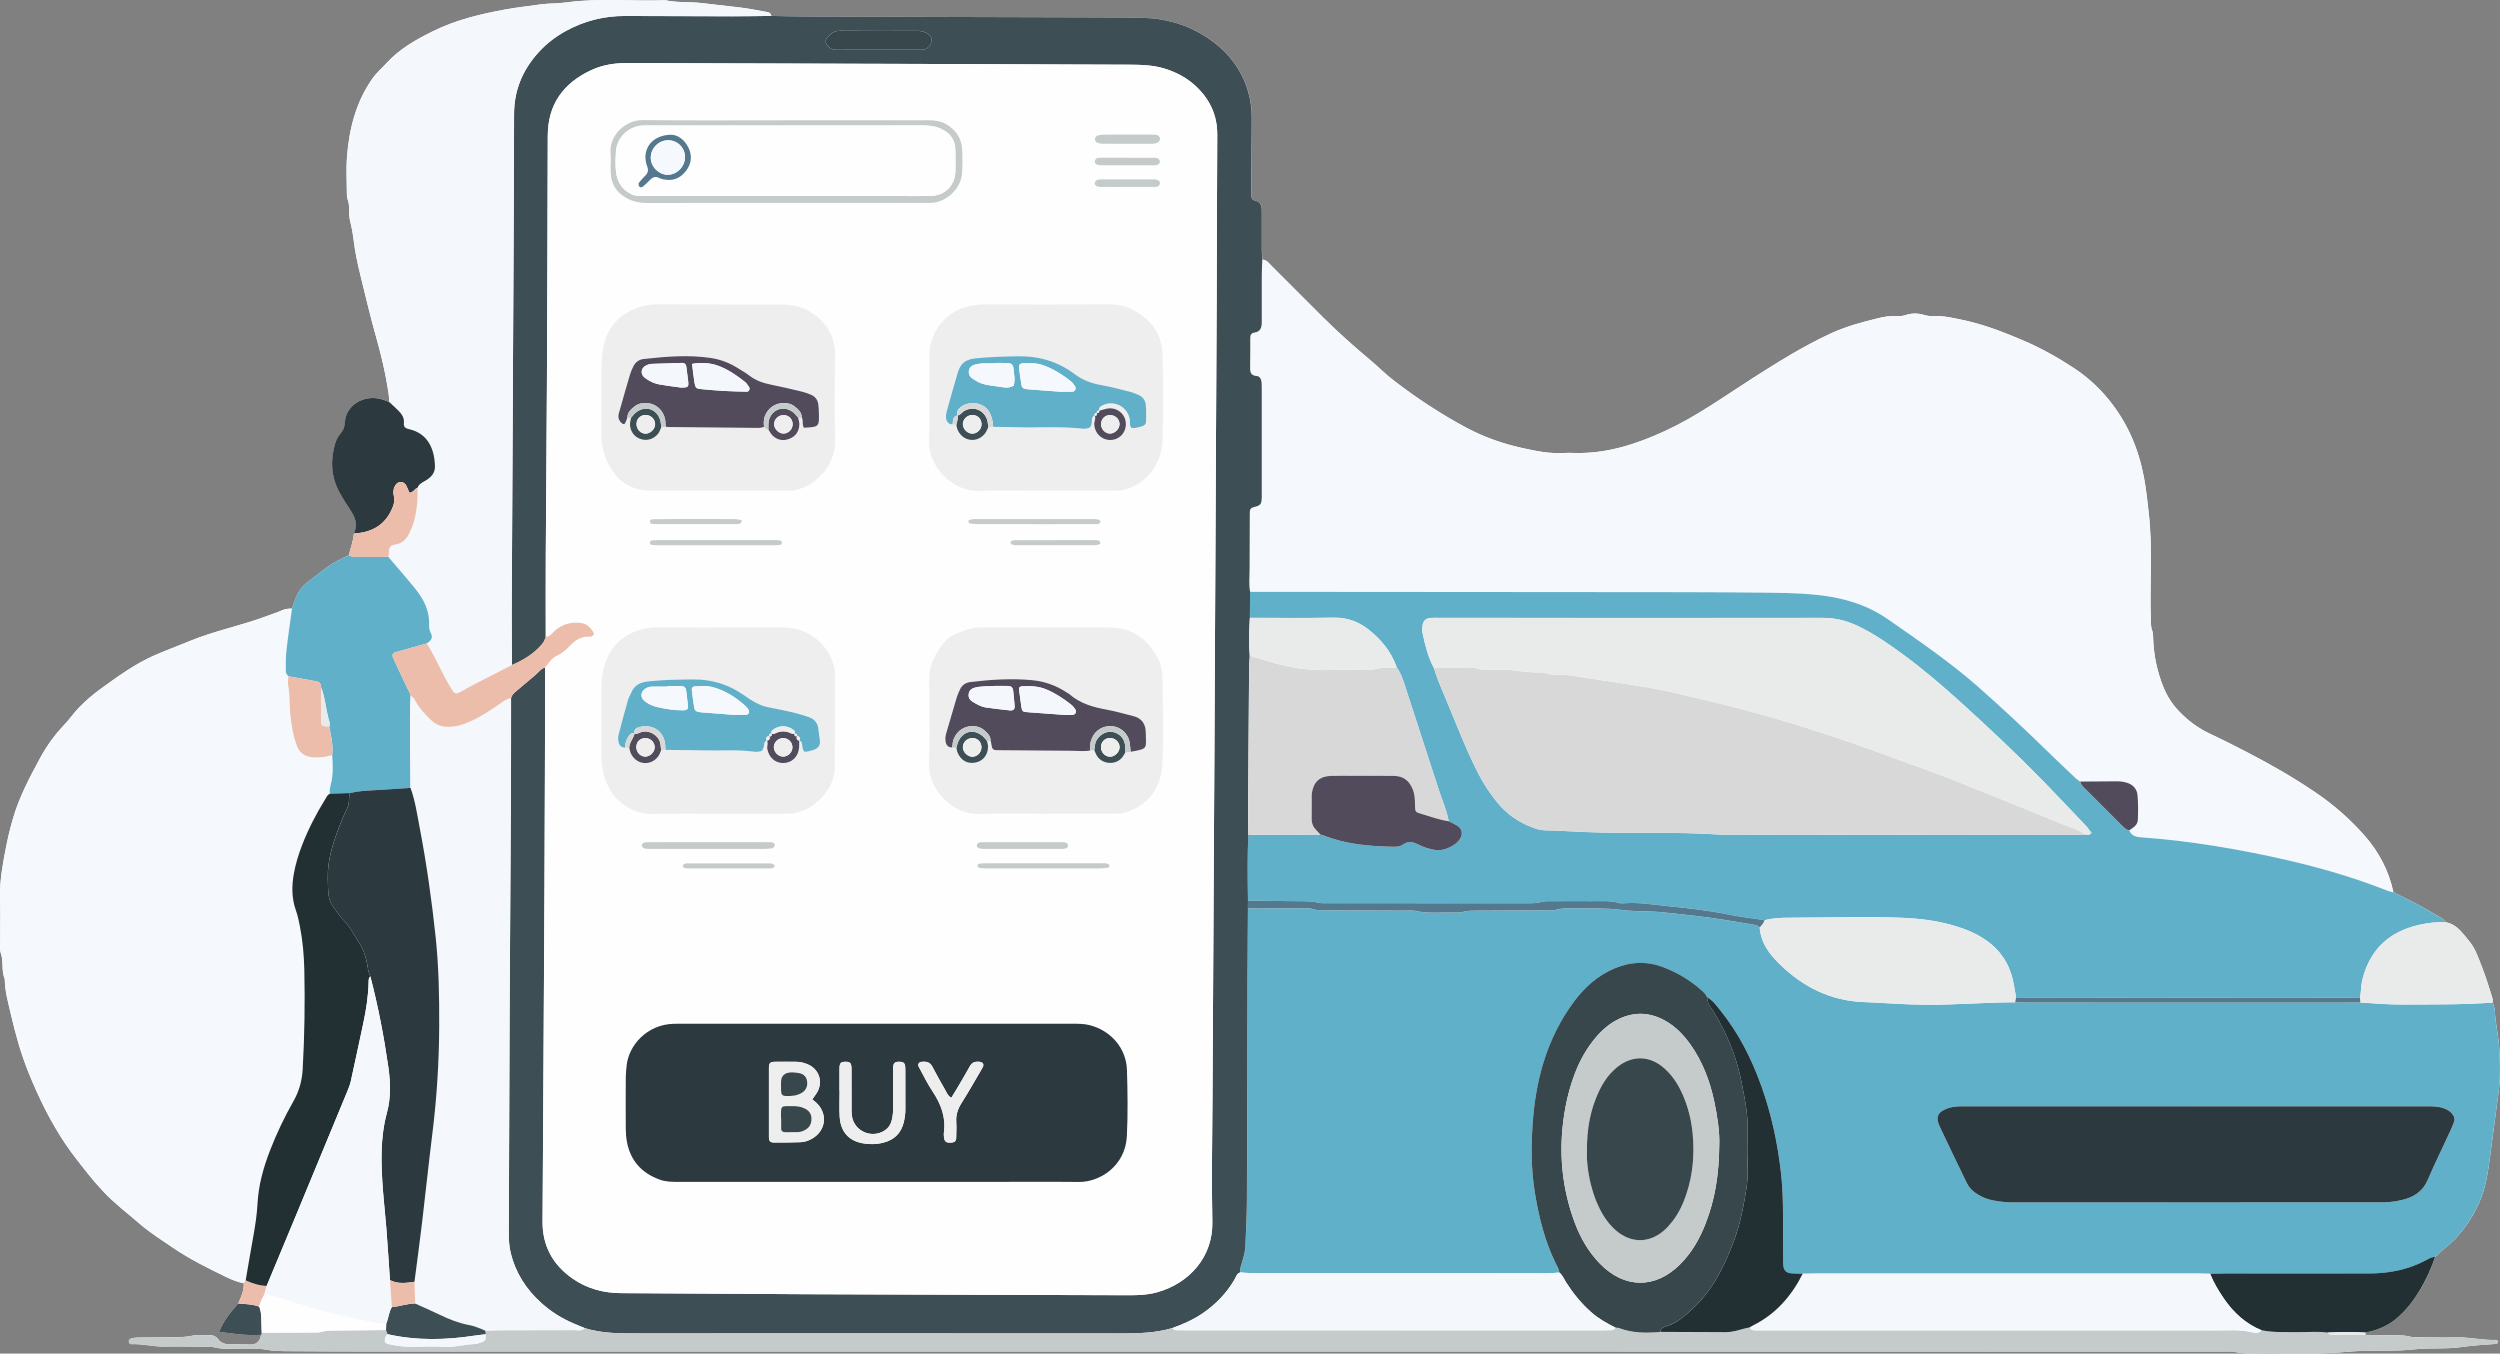 <?xml version="1.0" encoding="UTF-8"?>
<svg id="Layer_2" data-name="Layer 2" xmlns="http://www.w3.org/2000/svg" viewBox="0 0 1017.73 551.03">
  <rect x="0" y="0" width="1017.73" height="551.03" fill="#808080" stroke="none"/>
  <defs>
    <style>
      .cls-1 {
        fill: #d8d8d8;
      }

      .cls-1, .cls-2, .cls-3, .cls-4, .cls-5, .cls-6, .cls-7, .cls-8, .cls-9, .cls-10, .cls-11, .cls-12, .cls-13, .cls-14, .cls-15, .cls-16 {
        stroke-width: 0px;
      }

      .cls-2 {
        fill: #f5f8fd;
      }

      .cls-3 {
        fill: #61b0c9;
      }

      .cls-4 {
        fill: #223033;
      }

      .cls-5 {
        fill: #eeeeef;
      }

      .cls-6 {
        fill: #524b5b;
      }

      .cls-7 {
        fill: #edbdac;
      }

      .cls-8 {
        fill: #c5cacb;
      }

      .cls-9 {
        fill: #fefefe;
      }

      .cls-10 {
        fill: #f4f7fc;
      }

      .cls-11 {
        fill: #e9eaea;
      }

      .cls-12 {
        fill: #fff;
      }

      .cls-13 {
        fill: #3d4e55;
      }

      .cls-14 {
        fill: #38474c;
      }

      .cls-15 {
        fill: #2c393f;
      }

      .cls-16 {
        fill: #54798e;
      }
    </style>
  </defs>
  <g id="Layer_1-2" data-name="Layer 1">
    <g>
      <path class="cls-12" d="M96.93,530.64c-2.96,3.45-5.91,6.9-7.76,11.51,5.89.84,11.45,1.65,17.13,1.24-.5,2.77-1.96,4.18-4.95,3.96-2.55-.18-5.12-.04-7.68-.07-1.83-.02-3.68-.47-4.72-1.93-1.23-1.74-2.76-1.91-4.57-1.83-1.92.08-3.91-.26-5.74.16-4.12.95-8.27.62-12.41.73-3.36.09-6.72.03-10.08.1-.94.02-1.92.12-2.81.41-.54.18-1.09.71-.82,1.5.17.5.57.79,1.06.77,4.65-.19,9.17,1.13,13.83,1,5.27-.15,10.56.03,15.83.07,1.12,0,2.29-.17,3.35.09,4.57,1.16,9.22.67,13.84.81,2.56.08,5.19-.25,7.66.24,3.34.66,6.67.63,10.02.65,11.36.07,22.71.13,34.07.13,144.61,0,289.21,0,433.82,0,106.06,0,212.11,0,318.17.02,2.08,0,4.21-.17,6.21.26,2.23.47,4.44.57,6.67.52,12.77-.26,25.54.58,38.32-.67,9.03-.88,18.17.02,27.27-.99,6.63-.73,13.39,0,20.06-1.03,4.4-.68,8.88-.8,13.32-1.2.29-.03.58-.23.84-.4.09-.06.1-.27.1-.42,0-.14.01-.37-.07-.42-.26-.17-.57-.39-.85-.38-5.44.2-10.77-1.22-16.23-1.03-4.95.17-9.92-.03-14.87-.07-1.12,0-2.3.16-3.34-.13-3.3-.91-6.66-.64-10.01-.71-2.88-.06-5.76-.07-8.64-.1,0-.31,0-.63,0-.94,4.95-.92,9.44-2.8,13.24-6.2,2.51-2.25,4.72-4.75,6.63-7.51,3.64-5.28,6.47-10.97,8.5-17.05,1.28-1.18,2.5-2.44,3.86-3.52,6.25-4.98,10.75-11.23,14.03-18.49,2.81-6.21,3.67-12.84,4.56-19.47,1.14-8.53,2.24-17.06,3.38-25.59.85-6.36.71-12.75.19-19.11-.38-4.75-1.52-9.43-1.72-14.22-.05-1.08-.56-2.14-.85-3.21-.04-.63.05-1.31-.14-1.89-1.31-4.07-2.51-8.19-4.07-12.17-1.5-3.82-2.74-7.83-5.44-11.04-2.63-3.12-4.92-6.72-9.39-7.56-.55-.55-1.02-1.25-1.67-1.63-3.28-1.94-6.57-3.86-9.93-5.66-3.21-1.72-6.51-3.28-9.76-4.92-1.86-8.78-5.95-16.49-11.82-23.15-5.91-6.71-12.65-12.6-20.08-17.62-8.73-5.9-17.84-11.16-27.19-16-5.11-2.65-10.24-5.27-15.45-7.7-4.85-2.26-9.02-5.33-12.72-9.19-2.82-2.94-4.97-6.34-6.43-9.99-2.55-6.37-3.95-13.08-4.13-19.99-.02-.95-.04-1.96-.37-2.83-.65-1.71-.52-3.46-.58-5.21-.45-14.19.79-28.4-.82-42.6-.56-4.89-1.06-9.77-1.97-14.61-2.23-11.8-6.74-22.4-14.46-31.81-4.13-5.03-8.8-9.24-14.1-12.73-6.51-4.28-13.31-8.1-20.54-11.19-8.09-3.46-16.24-6.62-24.85-8.41-3.72-.77-7.45-1.69-11.31-1.52-1.43.06-2.84-.06-4.26-.49-2.49-.76-5.05-.76-7.54.06-1.25.41-2.52.52-3.78.43-2.75-.21-5.39.37-8.03,1.01-6.35,1.54-12.62,3.27-18.6,6.03-11.19,5.17-21.59,11.69-31.95,18.31-11.67,7.46-22.92,15.6-35.58,21.42-11.69,5.37-23.69,9.29-36.75,8.94-1.44-.04-2.88-.08-4.32,0-5.8.36-11.41-.77-17.01-2.02-7.81-1.74-15.34-4.34-22.4-8.08-5.34-2.83-10.55-5.96-15.63-9.25-4.94-3.2-9.72-6.67-14.39-10.24-3.15-2.41-5.96-5.28-9-7.84-6.7-5.65-13.3-11.41-19.5-17.62-7-7.02-14.01-14.04-21.05-21.03-1.11-1.1-2.01-2.56-3.84-2.65-.07-1.27-.2-2.54-.2-3.82-.02-5.27-.04-10.55,0-15.82.02-2.1-.36-3.87-2.74-4.37-1.19-.25-1.49-1.06-1.52-2.07-.04-1.28-.04-2.56-.03-3.83.06-9.11.12-18.21.2-27.32.03-3.7-.38-7.33-1.39-10.89-2.84-10.04-9.1-17.45-17.79-22.92-7.76-4.89-16.32-7.2-25.45-7.38-7.51-.15-15.02-.16-22.53-.19-37.55-.12-75.1-.21-112.65-.33-5.27-.02-10.53-.17-15.8-.25-.2-.84-.64-1.4-1.56-1.56-3.75-.63-7.48-1.47-11.25-1.89-5.2-.58-10.39-1.18-15.59-1.8-4.87-.58-9.86-.07-14.73-1.15-13.38.49-26.8-.97-40.17.88-3.6.5-7.26.33-10.92.86-4.7.68-9.43,1.17-14.11,2.03-10.21,1.86-20.2,4.27-29.59,8.92-6.9,3.42-13.49,7.16-18.74,12.91-1.93,2.11-4.12,3.95-5.8,6.35-6.68,9.59-9.42,20.45-10.3,31.85-.37,4.77-.08,9.59-.05,14.38,0,.95-.01,1.97.31,2.83.65,1.71.63,3.44.63,5.2,0,1.44.15,2.83.51,4.25.62,2.45,1.05,4.97,1.35,7.49.55,4.74,1.59,9.38,2.71,14.01,2.12,8.81,4.27,17.61,6.72,26.34,1.75,6.25,3.27,12.6,4.32,19.05.33,2.05.74,4.05.62,6.13-1.21-.41-2.39-.93-3.62-1.22-6.62-1.53-13.89,2.43-14.32,9.61-.11,1.88-.7,3.3-1.93,4.68-1.17,1.31-1.79,3-2.25,4.72-1.77,6.6-1.32,12.99,1.97,19.04,1.45,2.66,3.1,5.22,4.77,7.75,1.88,2.86,2.63,5.79,1.09,9.03-.23,3.06-1.36,5.9-2.07,8.85-1.43.69-2.87,1.33-4.27,2.07-4.53,2.38-8.37,5.74-12.43,8.8-2.4,1.8-3.95,4.1-5.03,6.79-.53,1.33-.93,2.7-1.38,4.06-1.44,0-2.82.12-4.19.75-1.87.86-3.88,1.45-5.81,2.18-10.42,3.97-21.46,6.06-31.78,10.33-4.71,1.95-9.49,3.72-14.16,5.75-7.8,3.39-14.65,8.39-21.49,13.32-3.32,2.39-6.53,5.07-9.41,8.09-2.1,2.2-3.81,4.71-5.89,6.89-3.88,4.07-7.15,8.62-9.8,13.5-4.33,7.99-8.59,16.04-11.13,24.86-1.06,3.67-1.96,7.36-2.7,11.11-1.34,6.87-2.65,13.71-2.49,20.77.15,6.23.02,12.47.04,18.7,0,1.28-.22,2.67.2,3.81,1.29,3.51.21,7.36,1.68,10.81.03,4.82,1.36,9.44,2.43,14.06,1.86,8.06,4.06,16.03,7.16,23.74,4.12,10.24,8.95,20.11,15.1,29.28,2.83,4.22,6.04,8.19,9.2,12.17,2.07,2.62,4.28,5.14,6.58,7.56,4.39,4.62,9.49,8.46,14.3,12.64,4.24,3.68,8.95,6.65,13.54,9.77,6.85,4.66,14.29,8.4,21.78,11.99,2.31,1.11,4.65,2.1,7.18,2.55.17,3-1.08,5.62-2.26,8.25Z"/>
      <path class="cls-3" d="M1014.75,408.13c.3,1.07.81,2.13.85,3.21.2,4.79,1.33,9.47,1.72,14.22.51,6.36.65,12.75-.19,19.11-1.13,8.53-2.24,17.06-3.38,25.59-.89,6.64-1.75,13.26-4.56,19.47-3.28,7.25-7.78,13.51-14.03,18.49-1.36,1.08-2.58,2.34-3.86,3.52-1.35-.06-2.45.64-3.56,1.24-7.33,3.94-15.19,5.48-23.46,5.46-19.43-.05-38.87-.02-58.3,0-2.07,0-4.14.08-6.21.12-1.6-.03-3.19-.1-4.79-.1-51.94,0-103.89,0-155.83,0-1.76,0-3.51.06-5.27.09-1.59-.05-3.19-.04-4.78-.18-1.87-.17-2.91-1.17-3.09-3.04-.14-1.42-.06-2.87-.09-4.3-.24-11.15.37-22.29-.88-33.44-1.38-12.26-3.94-24.21-8.12-35.78-3.92-10.85-9.07-21.08-16.32-30.13-1.68-2.1-3.23-4.36-5.67-5.73-.45-1.26-1.46-2.07-2.41-2.91-4.45-3.98-9.56-6.96-15.06-9.14-6.64-2.62-13.34-2.48-20.02.29-7.18,2.98-12.64,8.02-17.1,14.16-10.03,13.81-14.71,29.65-16.18,46.39-.91,10.46-.99,21.04.79,31.5,1.63,9.62,3.95,19.03,8.26,27.86.62,1.28,1.47,2.49,1.59,3.97-1.75.1-3.5.28-5.25.28-39.8,0-79.59-.01-119.39-.04-1.75,0-3.5-.2-5.25-.3-.32-1.15.16-2.19.47-3.25.7-2.45,1.53-4.87,1.62-7.46.21-6.06.59-12.11.62-18.17.13-30.51.16-61.01.24-91.52.03-9.26.12-18.52.18-27.79,8-.02,15.99-.04,23.99-.04.64,0,1.32-.04,1.9.17,2.33.83,4.74.62,7.13.64,10.4.06,20.8.09,31.2.14,1.28,0,2.61-.21,3.83.08,5.22,1.23,10.51.57,15.76.71,1.27.04,2.6.05,3.8-.29,1.9-.53,3.8-.49,5.71-.5,9.28-.05,18.56-.08,27.84-.13,1.44,0,2.95.17,4.3-.2,2.53-.71,5.07-.68,7.61-.63,6.37.13,12.73-.16,19.13.68,5.66.74,11.44.38,17.18,1,4.1.45,8.24.88,12.34,1.34,8.37.94,16.67,2.46,25,3.8.57.09,1.06.62,1.59.95.14.94.22,1.9.43,2.82,1.26,5.38,4.77,9.38,8.59,12.98,9.22,8.69,20.12,14.02,32.91,14.57,8.43.36,16.84,1.04,25.3,1.12,12.28.12,24.52-1,36.79-1,2.4.04,4.79.1,7.19.1,39.65.02,79.29.03,118.94.03,4.8,0,9.59-.03,14.39-.05,5.55.32,11.09.85,16.67.82,12.41-.07,24.82.13,37.21-.8ZM893.95,450.37c-25.74,0-51.49,0-77.23,0-6.08,0-12.15.02-18.23,0-1.93,0-3.82.17-5.66.84-3.99,1.44-5,3.5-3.2,7.34,3.59,7.67,7.33,15.27,10.99,22.91.93,1.94,2.33,3.38,4.13,4.54,2.05,1.32,4.25,2.22,6.63,2.67,2.83.53,5.67.82,8.57.82,38.38-.04,76.75-.03,115.13-.03,11.51,0,23.03-.01,34.54,0,3.55,0,7.01-.45,10.36-1.6,3.8-1.3,6.6-3.56,8.27-7.41,2.99-6.89,6.29-13.64,9.44-20.46.47-1.01.85-2.07,1.27-3.1.54-1.34.14-2.5-.74-3.55-.85-1-1.91-1.64-3.15-2.1-2.46-.92-5.02-.88-7.57-.88-31.18,0-62.36,0-93.54,0Z"/>
      <path class="cls-2" d="M513.87,105.68c1.82.09,2.73,1.55,3.84,2.65,7.03,6.99,14.04,14.01,21.05,21.03,6.19,6.21,12.8,11.97,19.5,17.62,3.04,2.57,5.85,5.43,9,7.84,4.68,3.58,9.46,7.04,14.39,10.24,5.08,3.29,10.28,6.42,15.63,9.25,7.06,3.74,14.6,6.34,22.4,8.08,5.59,1.25,11.21,2.37,17.01,2.02,1.43-.09,2.88-.05,4.32,0,13.06.35,25.07-3.57,36.75-8.94,12.67-5.82,23.91-13.96,35.58-21.42,10.35-6.62,20.75-13.14,31.95-18.31,5.97-2.76,12.25-4.49,18.6-6.03,2.64-.64,5.27-1.22,8.03-1.01,1.27.1,2.53-.01,3.78-.43,2.49-.82,5.05-.81,7.54-.06,1.42.43,2.82.55,4.26.49,3.87-.17,7.6.75,11.31,1.52,8.61,1.79,16.76,4.95,24.85,8.41,7.24,3.09,14.03,6.91,20.54,11.19,5.3,3.48,9.97,7.7,14.1,12.73,7.72,9.41,12.23,20.01,14.46,31.81.92,4.85,1.42,9.72,1.97,14.61,1.61,14.2.37,28.41.82,42.6.06,1.75-.07,3.5.58,5.21.33.87.35,1.88.37,2.83.18,6.91,1.58,13.63,4.13,19.99,1.46,3.65,3.61,7.04,6.43,9.99,3.7,3.86,7.87,6.93,12.72,9.19,5.21,2.43,10.34,5.05,15.45,7.7,9.35,4.85,18.47,10.1,27.19,16,7.43,5.03,14.17,10.91,20.08,17.62,5.87,6.66,9.96,14.37,11.82,23.15-.77-.2-1.58-.31-2.31-.6-13.39-5.29-27.15-9.33-41.18-12.54-19.62-4.49-39.41-7.85-59.51-9.26-2.11-.15-3.71-.8-4.56-2.82,1.6-1.06,3.44-2.1,3.53-4.22.15-3.33.15-6.68-.12-10-.23-2.81-2.04-4.6-4.78-5.29-1.07-.27-2.19-.45-3.28-.45-5.09,0-10.18.07-15.26.11-.52-.36-1.11-.66-1.56-1.09-3.83-3.62-7.68-7.23-11.45-10.92-9.25-9.06-18.71-17.88-28.42-26.45-11.53-10.17-24.22-18.8-36.78-27.58-6.88-4.81-14.7-7.67-22.98-9.12-8.05-1.41-16.22-1.61-24.34-1.71-23.49-.29-46.99-.24-70.49-.27-47.31-.05-94.62-.07-141.93-.11-.57-3.02-.2-6.06-.21-9.09,0-7.67.04-15.35.08-23.02,0-1.15.11-2,1.65-2.38,2.88-.72,3.08-1.17,3.22-3.87.03-.64,0-1.28,0-1.92,0-14.07,0-28.14,0-42.21,0-.96,0-1.92-.08-2.87-.11-1.22-.79-2.41-1.91-2.48-2.81-.18-2.77-1.95-2.74-3.97.06-3.84.06-7.67.05-11.51,0-1.29.4-2.03,1.83-2.25,2.39-.37,2.87-2.14,2.86-4.27-.04-6.4-.03-12.79,0-19.19,0-2.07.13-4.14.21-6.22Z"/>
      <path class="cls-2" d="M99.2,522.39c-2.54-.46-4.87-1.44-7.18-2.55-7.49-3.59-14.92-7.33-21.78-11.99-4.59-3.12-9.3-6.09-13.54-9.77-4.8-4.17-9.9-8.01-14.3-12.64-2.3-2.42-4.5-4.94-6.58-7.56-3.16-3.99-6.37-7.96-9.2-12.17-6.15-9.17-10.97-19.04-15.1-29.28-3.1-7.71-5.3-15.68-7.16-23.74-1.07-4.62-2.4-9.24-2.43-14.06-1.47-3.45-.4-7.3-1.68-10.81-.42-1.14-.2-2.53-.2-3.81-.02-6.23.11-12.47-.04-18.7-.17-7.06,1.14-13.91,2.49-20.77.73-3.75,1.64-7.44,2.7-11.11,2.54-8.82,6.8-16.88,11.13-24.86,2.64-4.88,5.91-9.43,9.8-13.5,2.08-2.18,3.79-4.69,5.89-6.89,2.88-3.02,6.09-5.7,9.41-8.09,6.84-4.92,13.69-9.92,21.49-13.32,4.67-2.03,9.45-3.81,14.16-5.75,10.33-4.27,21.36-6.36,31.78-10.33,1.93-.74,3.94-1.32,5.81-2.18,1.37-.63,2.75-.76,4.19-.75-.78,5.8-1.66,11.59-2.31,17.41-.3,2.67-.18,5.39-.22,8.09-.01.85.55,1.46,1.05,2.07-.05,1.27-.35,2.59-.09,3.8.84,3.92.47,7.92.9,11.85.46,4.24,1.08,8.46,2.61,12.53,1.16,3.1,3.29,4.55,6.41,4.79,2.71.21,5.39-.04,7.99-.9.38,4.05.43,8.08-.57,12.08-.29,1.18-.68,2.42-.28,3.68-1,.36-1.37,1.29-1.86,2.09-3.72,5.99-6.95,12.23-9.5,18.81-1.45,3.73-2.62,7.54-3.34,11.49-.94,5.12-.98,10.14.82,15.13.75,2.09,1.2,4.31,1.62,6.5,1.13,5.82,1.66,11.71,1.79,17.64.3,13.44.1,26.87-.65,40.3-.27,4.78-1.4,9.03-3.75,13.17-3.64,6.39-6.81,13.03-9.48,19.9-2.74,7.04-4.77,14.25-5.17,21.84-.24,4.48-.91,8.9-1.71,13.31-1.08,5.97-2.08,11.95-3.11,17.93-.27.39-.54.77-.82,1.16Z"/>
      <path class="cls-3" d="M866.78,338.03c.85,2.02,2.45,2.67,4.56,2.82,20.09,1.42,39.89,4.77,59.51,9.26,14.03,3.21,27.79,7.25,41.18,12.54.74.29,1.54.4,2.31.6,3.26,1.63,6.55,3.2,9.76,4.92,3.36,1.8,6.65,3.72,9.93,5.66.65.38,1.12,1.08,1.67,1.63-3.68-.17-7.33.23-10.9,1.04-12.12,2.75-19.96,9.94-23.06,22.18-.64,2.52-.48,5.07-1.03,7.55-1.76-.03-3.51-.08-5.27-.08-23.01-.01-46.02-.02-69.04-.03-21.89-.01-43.79-.04-65.68-.06-.27-1.57-.56-3.14-.81-4.71-1.16-7.22-4.37-13.22-10.27-17.74-3.21-2.46-6.72-4.24-10.5-5.59-8.04-2.88-16.41-4.07-24.85-4.39-15.16-.59-30.33-.05-45.5-.03-3.52,0-7,.12-10.42,1.02-5.02-.78-10.09-1.38-15.06-2.39-7.96-1.62-16.02-2.53-24.06-3.32-6-.6-12.02-1.65-18.1-1.2-.63.05-1.31.09-1.91-.08-3.76-1.11-7.6-.73-11.42-.77-5.43-.05-10.86,0-16.3.02-1.27,0-2.62-.1-3.81.25-2.05.61-4.1.58-6.17.58-27,0-54,0-81-.02-1.43,0-2.92.07-4.28-.29-1.9-.5-3.79-.5-5.7-.52-7.51-.07-15.01-.14-22.52-.21-.15-8.93-.26-17.87.14-26.8,9.79-.03,19.58-.06,29.37-.09.31.06.64.07.93.19,9.14,3.73,18.76,4.52,28.49,4.73,1.45.03,2.93,0,4.13-.87,2.11-1.54,4.07-1.15,6.22-.05,2.26,1.16,4.71,1.93,7.24,2.29,3.28.47,8.27-1.9,9.86-4.65,1.09-1.88.83-3.81-.91-5.07-1.15-.82-2.5-1.35-3.77-2.01-.77-4.41-2.65-8.47-4.01-12.7-4.49-13.9-9-27.8-13.54-41.68-.93-2.86-1.77-5.77-3.59-8.25-2.2-6.41-6.37-11.4-11.59-15.51-4.11-3.24-8.78-4.87-14.2-4.76-11.33.22-22.68.07-34.02.07.03-3.53.07-7.05.1-10.58,47.31.03,94.62.05,141.93.11,23.5.03,46.99-.03,70.49.27,8.12.1,16.29.31,24.34,1.71,8.28,1.45,16.09,4.31,22.98,9.12,12.56,8.78,25.25,17.4,36.78,27.58,9.71,8.57,19.17,17.39,28.42,26.45,3.77,3.69,7.62,7.29,11.45,10.92.46.43,1.04.73,1.57,1.09.2.96.76,1.69,1.45,2.38,5.26,5.23,10.5,10.48,15.73,15.73.79.79,1.6,1.53,2.74,1.75ZM850.58,339.78c1.12-.71,1.12-.71.02-1.75-.38-.51-.7-1.07-1.14-1.53-5.95-6.25-11.86-12.55-17.89-18.72-10.61-10.87-21.67-21.27-32.92-31.47-7.7-6.99-15.58-13.74-23.96-19.89-5.93-4.35-11.96-8.57-18.65-11.7-4.39-2.05-8.92-3.18-13.86-3.18-51.97.06-103.94,0-155.91-.01-1.28,0-2.56-.04-3.84.04-1.87.11-2.98,1.02-3.27,2.85-.18,1.09-.28,2.28-.05,3.33,1.07,4.82,2.15,9.64,4.57,14.03.62,1.8,1.15,3.64,1.86,5.41,2.34,5.76,4.78,11.49,7.14,17.25,2.9,7.09,5.85,14.16,9.39,20.97,2.07,4,4.57,7.69,7.38,11.17,3.78,4.7,8.61,8.07,14.25,10.2,1.62.61,3.29,1.2,5.09,1.23,5.58.1,11.15.5,16.72.72,18.34.72,36.72-.25,55.06,1.06,47.93.04,95.87.09,143.8.13,1.43,0,2.87-.12,4.3-.19.64.02,1.28.04,1.92.06Z"/>
      <path class="cls-13" d="M508.91,240.93c-.03,3.53-.07,7.05-.1,10.58-.27,5.16-.51,10.31-.04,15.47-.09,1.75-.26,3.5-.27,5.26-.16,19.03-.31,38.06-.43,57.09-.02,3.51.07,7.03.11,10.55-.4,8.93-.29,17.86-.14,26.8,0,1.04-.01,2.09-.02,3.13-.06,9.26-.15,18.52-.18,27.79-.08,30.51-.11,61.01-.24,91.52-.03,6.06-.4,12.11-.62,18.17-.09,2.58-.92,5.01-1.62,7.46-.31,1.07-.79,2.1-.47,3.25-1.42.43-1.71,1.8-2.32,2.86-3.25,5.6-7.64,10.12-12.96,13.77-3.83,2.63-8.05,4.46-12.39,6.03-6.81,2-13.79,2.18-20.83,2.17-65.35-.05-130.71-.04-196.06-.02-7.5,0-15,.15-22.27-2.14-1.47-.62-2.94-1.23-4.42-1.85-4.91-2.05-9.35-4.85-13.3-8.41-6.21-5.6-10.54-12.35-12.48-20.55-.93-3.94-.74-7.94-.73-11.92.09-27.8.17-55.59.31-83.39.15-30.83.38-61.66.55-92.49.07-12.62.04-25.23.05-37.85.32-1.3,1.21-2.12,2.21-2.94,2.56-2.09,5.02-4.29,7.58-6.39,1.32-1.08,2.28-2.63,4.04-3.16.03.48.08.96.08,1.43-.09,28.8-.14,57.59-.28,86.39-.22,45.91-.49,91.82-.79,137.74-.06,9.94,4.15,17.56,12.16,23.18,5.95,4.17,12.64,5.94,19.89,5.97,25.27.11,50.55.31,75.82.44,23.04.11,46.07.16,69.11.23,20.64.06,41.28.11,61.91.18,3.86.01,7.68-.18,11.41-1.23,13.02-3.69,22.66-14.4,22.36-28.68-.37-17.11-.02-34.23.07-51.35.25-47.03.54-94.06.78-141.09.32-60.47.62-120.94.91-181.41.11-22.88.1-45.75.24-68.63.05-7.85-2.92-14.29-8.53-19.62-3.66-3.48-8-5.81-12.8-7.3-4.49-1.39-9.12-1.6-13.76-1.62-22.08-.09-44.15-.18-66.23-.25-32.48-.11-64.95-.2-97.43-.3-13.76-.04-27.52-.07-41.27-.13-5.18-.02-10.21.72-14.93,2.94-11.31,5.31-17.57,13.93-17.59,26.73-.07,33.92-.19,67.83-.35,101.75-.11,22.88-.34,45.75-.46,68.62-.06,11.2-.01,22.39-.01,33.59-.34,1.04-.72,2.01-1.47,2.89-3.33,3.98-7.62,6.53-12.29,8.55-.04-7.19-.14-14.38-.11-21.56.23-48.26.5-96.51.74-144.77.1-19.34.2-38.67.22-58.01.01-9.58,3.43-17.76,9.73-24.83,3.33-3.73,7.24-6.74,11.64-9.11,7.46-4.03,15.42-6,23.91-5.95,14.54.08,29.08.11,43.62.13,5.27,0,10.54-.1,15.8-.15,5.27.09,10.53.24,15.8.25,37.55.12,75.1.22,112.65.33,7.51.02,15.02.04,22.53.19,9.13.18,17.69,2.49,25.45,7.38,8.69,5.47,14.95,12.88,17.79,22.92,1.01,3.56,1.42,7.19,1.39,10.89-.08,9.11-.14,18.21-.2,27.32,0,1.28,0,2.56.03,3.83.03,1.02.32,1.82,1.52,2.07,2.38.5,2.76,2.28,2.74,4.37-.04,5.27-.03,10.55,0,15.82,0,1.27.13,2.54.2,3.82-.07,2.07-.2,4.14-.21,6.22-.03,6.4-.03,12.79,0,19.19.01,2.12-.47,3.9-2.86,4.27-1.43.22-1.83.96-1.83,2.25.01,3.84.01,7.67-.05,11.51-.03,2.01-.08,3.79,2.74,3.97,1.12.07,1.8,1.27,1.91,2.48.09.95.08,1.92.08,2.87,0,14.07,0,28.14,0,42.21,0,.64.02,1.28,0,1.92-.13,2.7-.33,3.16-3.22,3.87-1.54.38-1.64,1.23-1.65,2.38-.04,7.67-.09,15.35-.08,23.02,0,3.03-.36,6.07.21,9.09ZM357.49,20.25h0c5.27,0,10.55.01,15.82,0,.96,0,1.94.04,2.87-.14,1.5-.28,2.83-1.87,3.01-3.36.18-1.47-.51-2.49-2.16-3.36-1.17-.62-2.38-.84-3.69-.83-10.39.02-20.78.08-31.17-.04-2.6-.03-4.21,1.18-5.59,3.05-.62.85-.57,1.81.03,2.68.98,1.43,2.33,2.03,4.09,2.02,5.59-.05,11.19-.02,16.78-.02Z"/>
      <path class="cls-10" d="M313.98,6.48c-5.27.05-10.54.16-15.8.15-14.54-.01-29.08-.05-43.62-.13-8.49-.05-16.45,1.93-23.91,5.95-4.4,2.37-8.32,5.38-11.64,9.11-6.3,7.06-9.72,15.25-9.73,24.83-.02,19.34-.13,38.67-.22,58.01-.24,48.26-.51,96.51-.74,144.77-.03,7.19.07,14.38.11,21.56-4.98,2.54-9.98,5.06-14.95,7.63-2.13,1.1-4.17,2.36-6.29,3.46-1.54.79-2.11.62-3.13-.97-1.04-1.61-1.97-3.29-2.87-4.97-2.5-4.64-4.56-9.51-7.45-13.94,1.57-1.02,2.74-2.19,1.64-4.24-.54-1-.71-2.09-.67-3.21.24-5.71-2.14-10.47-5.59-14.74-3.57-4.43-7.34-8.69-11.01-13.03.08-.63.24-1.26.23-1.89,0-1.79.46-2.91,2.59-3.16,2.72-.32,4.48-2.13,5.69-4.56,1.06-2.15,1.89-4.36,2.38-6.7.81-3.89,1.21-7.82.95-11.8.69-1.82,2.46-2.38,3.9-3.33,1.97-1.3,3.31-2.99,3.24-5.47-.22-8.49-3.95-13.62-10.53-15.1-1.36-.31-2.33-.77-2.12-2.52.25-2.06-.88-3.66-2.26-5.05-1.22-1.23-2.53-2.38-3.8-3.56.13-2.08-.28-4.07-.62-6.13-1.05-6.45-2.57-12.8-4.32-19.05-2.45-8.73-4.6-17.53-6.72-26.34-1.11-4.62-2.16-9.26-2.71-14.01-.29-2.52-.73-5.03-1.35-7.49-.36-1.42-.51-2.81-.51-4.25,0-1.76.02-3.49-.63-5.2-.33-.86-.31-1.88-.31-2.83-.03-4.8-.32-9.61.05-14.38.88-11.41,3.62-22.26,10.3-31.85,1.67-2.4,3.86-4.23,5.8-6.35,5.25-5.75,11.83-9.49,18.74-12.91,9.4-4.66,19.39-7.06,29.59-8.92,4.69-.86,9.42-1.35,14.11-2.03,3.66-.53,7.32-.36,10.92-.86,13.37-1.85,26.78-.39,40.17-.88,4.86,1.08,9.85.57,14.73,1.15,5.19.62,10.39,1.21,15.59,1.8,3.77.42,7.5,1.26,11.25,1.89.92.15,1.36.72,1.56,1.56Z"/>
      <path class="cls-8" d="M238.06,540.67c7.27,2.3,14.77,2.15,22.27,2.14,65.35-.02,130.71-.03,196.06.02,7.04,0,14.02-.18,20.83-2.17.43.51.96.84,1.63.86,1.28.03,2.55.05,3.83.05,56.39,0,112.77.02,169.16.02,1.44,0,2.87-.02,4.31-.08.68-.03,1.17-.43,1.53-1,.47.04.98-.02,1.4.15,5.47,2.1,11.13,2.07,16.84,1.57,8.87.04,17.74.11,26.6.12,2.39,0,4.69-.66,6.98-1.31.9-.26,1.83-.42,2.75-.63.41.78,1.1,1.13,1.95,1.15,1.6.03,3.2.04,4.8.04,61.27,0,122.54-.02,183.81.01,4.61,0,9.25-.41,13.84.74,1.29.32,2.9.56,4.01-.79,5.15,1.02,10.35.69,15.55.74,3.78.04,7.57-.35,11.35.2.78,1.05,1.92.95,3.02.95,4.11,0,8.23,0,12.34,0,2.88.03,5.76.04,8.64.1,3.34.07,6.7-.2,10.01.71,1.05.29,2.23.12,3.34.13,4.96.04,9.92.24,14.87.07,5.46-.19,10.79,1.23,16.23,1.03.28-.01.59.21.85.38.08.05.08.28.07.42,0,.14-.01.36-.1.42-.26.17-.55.38-.84.4-4.44.4-8.92.52-13.32,1.2-6.68,1.03-13.43.3-20.06,1.03-9.1,1.01-18.24.1-27.27.99-12.78,1.25-25.55.4-38.32.67-2.23.05-4.43-.05-6.67-.52-2-.42-4.13-.26-6.21-.26-106.06-.01-212.11-.02-318.17-.02-144.61,0-289.21,0-433.82,0-11.36,0-22.71-.06-34.07-.13-3.35-.02-6.67.01-10.02-.65-2.47-.49-5.1-.16-7.66-.24-4.62-.15-9.27.34-13.84-.81-1.06-.27-2.23-.09-3.35-.09-5.28-.04-10.56-.22-15.83-.07-4.66.13-9.18-1.2-13.83-1-.49.02-.89-.27-1.06-.77-.27-.79.28-1.32.82-1.5.89-.29,1.87-.39,2.81-.41,3.36-.07,6.72-.01,10.08-.1,4.14-.11,8.29.22,12.41-.73,1.83-.42,3.82-.08,5.74-.16,1.82-.07,3.34.09,4.57,1.83,1.04,1.47,2.89,1.92,4.72,1.93,2.56.02,5.13-.12,7.68.07,2.99.22,4.46-1.2,4.95-3.96.08-.29.17-.58.25-.88,7.01-.03,14.02-.04,21.04-.09,1.11,0,2.28.06,3.32-.25,2.04-.61,4.09-.54,6.16-.56,6.69-.06,13.38-.12,20.08-.18.2.57.41,1.14.61,1.71-.22.23-.53.42-.64.69-.89,2.26-.55,3,1.52,3.42,3.26.66,6.53,1.1,9.88,1,4.28-.12,8.57-.19,12.84.01,4.17.2,8.15-1.09,12.26-1.15.76-.01,1.5-.49,2.27-.67,1.84-.42,2.04-1.73,1.87-3.28-.07-.49-.15-.97-.22-1.46,1.92-.07,3.83-.18,5.75-.19,10.07-.03,20.15,0,30.22-.06,1.54,0,3.23.53,4.56-.81Z"/>
      <path class="cls-3" d="M158.09,226.72c3.68,4.34,7.45,8.61,11.02,13.03,3.45,4.27,5.83,9.03,5.59,14.74-.05,1.13.13,2.21.67,3.21,1.1,2.05-.06,3.22-1.64,4.24-4.25,1.19-8.51,2.36-12.75,3.59-1.11.32-1.46,1.12-.95,2.23,1.9,4.16,3.84,8.32,5.83,12.44.48.99,1.15,1.89,1.31,3.02-.1,3.16-.29,6.33-.28,9.49.03,9.34.14,18.68.22,28.02-5.08.34-10.16.73-15.25.99-3.19.16-6.35.37-9.46,1.15-2.68.09-5.35.18-8.03.27-.4-1.26-.01-2.5.28-3.68,1-4,.95-8.02.57-12.08.56-4-.58-7.84-1.15-11.74.4-1.29-.18-2.45-.48-3.64-1-4.03-1.32-8.22-2.86-12.12-.1-1.14-.28-2.2-1.71-2.45-3.88-.69-7.75-1.41-11.62-2.12-.5-.61-1.07-1.21-1.05-2.07.04-2.7-.08-5.42.22-8.09.65-5.82,1.52-11.61,2.31-17.41.46-1.35.85-2.73,1.38-4.06,1.08-2.7,2.63-4.99,5.03-6.79,4.06-3.05,7.9-6.41,12.43-8.8,1.4-.74,2.85-1.38,4.27-2.07,1.46.85,3.08.71,4.66.72,3.82.02,7.64-.02,11.45-.04Z"/>
      <path class="cls-4" d="M947.57,542.49c-3.77-.55-7.56-.16-11.35-.2-5.19-.06-10.4.28-15.55-.74-6.55-2.67-11.5-7.25-15.42-13.02-2.14-3.16-4.13-6.4-5.49-9.99,2.07-.04,4.14-.11,6.21-.12,19.43,0,38.87-.04,58.3,0,8.27.02,16.13-1.52,23.46-5.46,1.11-.6,2.21-1.3,3.56-1.24-2.03,6.08-4.86,11.77-8.5,17.05-1.91,2.77-4.12,5.27-6.63,7.51-3.8,3.4-8.29,5.27-13.24,6.2-5.12-.34-10.24-.23-15.36,0Z"/>
      <path class="cls-15" d="M158.36,163.58c1.27,1.18,2.58,2.33,3.8,3.56,1.38,1.39,2.5,2.99,2.26,5.05-.21,1.74.77,2.21,2.12,2.52,6.58,1.48,10.31,6.61,10.53,15.1.06,2.48-1.27,4.17-3.24,5.47-1.44.95-3.21,1.51-3.9,3.33-1.23.35-1.66,1.97-3.29,1.95-.39-.92-.74-1.92-1.24-2.85-.46-.87-1.21-1.51-2.26-1.49-1.26.02-2.01.88-2.51,1.9-.57,1.18-.62,2.49-.31,3.72.54,2.16-.13,4.04-1.04,5.94-3.07,6.41-8.46,9.04-15.24,9.41,1.54-3.24.79-6.17-1.09-9.03-1.67-2.53-3.32-5.09-4.77-7.75-3.29-6.05-3.74-12.44-1.97-19.04.46-1.72,1.08-3.41,2.25-4.72,1.24-1.38,1.82-2.8,1.93-4.68.43-7.19,7.7-11.15,14.32-9.61,1.23.29,2.41.8,3.62,1.22Z"/>
      <path class="cls-11" d="M960.71,406.24c.55-2.49.39-5.04,1.03-7.55,3.09-12.24,10.93-19.42,23.06-22.18,3.58-.81,7.22-1.21,10.9-1.04,4.48.84,6.77,4.44,9.39,7.56,2.71,3.21,3.94,7.22,5.44,11.04,1.56,3.98,2.76,8.09,4.07,12.17.19.58.1,1.26.14,1.89-12.39.93-24.8.73-37.21.8-5.58.03-11.11-.5-16.67-.82-.05-.62-.11-1.24-.16-1.87Z"/>
      <path class="cls-7" d="M144.05,217.19c6.79-.37,12.17-3,15.24-9.41.91-1.9,1.58-3.77,1.04-5.94-.31-1.24-.26-2.55.31-3.72.49-1.02,1.25-1.88,2.51-1.9,1.04-.01,1.8.63,2.26,1.49.5.93.85,1.94,1.24,2.85,1.63.02,2.06-1.61,3.29-1.95.26,3.98-.14,7.91-.95,11.8-.49,2.34-1.31,4.55-2.38,6.7-1.2,2.43-2.97,4.24-5.69,4.56-2.13.25-2.59,1.37-2.59,3.16,0,.63-.15,1.26-.23,1.89-3.82.02-7.64.05-11.46.04-1.58,0-3.2.13-4.66-.72.72-2.95,1.84-5.79,2.07-8.85Z"/>
      <path class="cls-13" d="M106.55,542.52c-.08.29-.17.59-.25.88-5.67.41-11.24-.41-17.13-1.24,1.84-4.61,4.8-8.07,7.76-11.51,2.91.23,5.85.24,8.63,1.32.74,1.75.8,3.61.84,5.47.04,1.7.1,3.4.15,5.09Z"/>
      <path class="cls-7" d="M105.57,531.96c-2.78-1.08-5.72-1.09-8.63-1.32,1.18-2.63,2.43-5.25,2.26-8.25.27-.39.55-.77.82-1.16,2.72,1.24,5.53,2.18,8.56,2.24-.34,1.21-.69,2.43-1.03,3.64-.8,1.56-1.73,3.06-1.97,4.84Z"/>
      <path class="cls-11" d="M947.57,542.49c5.12-.22,10.24-.33,15.36,0,0,.31,0,.63,0,.94-4.11,0-8.23,0-12.34,0-1.1,0-2.25.11-3.02-.95Z"/>
      <path class="cls-15" d="M893.95,450.37c31.18,0,62.36,0,93.54,0,2.56,0,5.11-.05,7.57.88,1.23.46,2.3,1.1,3.15,2.1.88,1.04,1.28,2.2.74,3.55-.42,1.04-.8,2.09-1.27,3.1-3.15,6.82-6.45,13.57-9.44,20.46-1.67,3.85-4.47,6.11-8.27,7.41-3.36,1.14-6.82,1.61-10.36,1.6-11.51-.02-23.03,0-34.54,0-38.38,0-76.75-.01-115.13.03-2.9,0-5.74-.28-8.57-.82-2.37-.45-4.58-1.35-6.63-2.67-1.8-1.16-3.2-2.6-4.13-4.54-3.65-7.64-7.4-15.24-10.99-22.91-1.8-3.84-.79-5.9,3.2-7.34,1.84-.66,3.72-.84,5.66-.84,6.08.02,12.15,0,18.23,0,25.74,0,51.49,0,77.23,0Z"/>
      <path class="cls-14" d="M675.94,542.21c-5.71.51-11.37.53-16.84-1.57-.42-.16-.93-.1-1.4-.15-3.59-1.77-7.05-3.75-10.07-6.43-3.98-3.54-7.28-7.62-10.13-12.1-.85-1.34-1.4-2.89-2.71-3.92-.13-1.48-.97-2.69-1.59-3.97-4.31-8.83-6.63-18.24-8.26-27.86-1.78-10.46-1.7-21.04-.79-31.5,1.46-16.74,6.14-32.58,16.18-46.39,4.46-6.14,9.92-11.18,17.1-14.16,6.68-2.77,13.38-2.91,20.02-.29,5.51,2.17,10.61,5.16,15.06,9.14.95.85,1.96,1.65,2.41,2.91.14,1.44.47,2.74,1.37,3.99,1.4,1.93,2.56,4.03,3.71,6.12,4.24,7.73,7.28,15.9,8.98,24.57,1.35,6.86,2.76,13.69,2.48,20.77-.21,5.26-.17,10.54-.01,15.81.12,4.02-.72,7.94-1.38,11.81-1.02,5.93-2.51,11.82-4.7,17.47-3.78,9.73-8.37,18.93-16.22,26.18-3.31,3.06-6.53,6.08-11.01,7.33-1.06.3-2.11.85-2.2,2.22ZM699.91,465.72c.15-4.67-.73-11.32-2.17-17.88-1.76-8.01-4.66-15.6-9.41-22.38-2.87-4.1-6.29-7.67-10.73-10.08-6.54-3.56-13.14-3.52-19.68.01-3.86,2.09-6.92,5.11-9.58,8.56-3.46,4.46-5.97,9.45-7.84,14.75-2.24,6.35-3.6,12.87-4.32,19.59-1.41,13.26.08,26.14,4.59,38.65,2.35,6.52,5.69,12.51,10.57,17.51,9.95,10.2,22.49,10.31,32.56.31,4.73-4.7,7.97-10.35,10.38-16.51,3.84-9.78,5.55-19.96,5.63-32.52Z"/>
      <path class="cls-10" d="M899.76,518.54c1.36,3.59,3.34,6.83,5.49,9.99,3.93,5.78,8.88,10.35,15.42,13.02-1.12,1.35-2.72,1.11-4.01.79-4.59-1.15-9.22-.74-13.84-.74-61.27-.03-122.54-.01-183.81-.01-1.6,0-3.2-.01-4.8-.04-.85-.02-1.53-.37-1.95-1.15.4-.25.79-.52,1.21-.73,9.33-4.6,15.79-11.97,20.39-21.13,1.76-.03,3.51-.09,5.27-.09,51.94,0,103.89,0,155.83,0,1.6,0,3.19.06,4.79.1Z"/>
      <path class="cls-10" d="M634.79,518.05c1.31,1.02,1.86,2.58,2.71,3.92,2.85,4.48,6.15,8.56,10.13,12.1,3.02,2.69,6.47,4.66,10.07,6.43-.36.57-.85.97-1.53,1-1.44.06-2.87.08-4.31.08-56.39,0-112.77,0-169.16-.02-1.28,0-2.56-.02-3.83-.05-.67-.02-1.21-.35-1.63-.86,4.34-1.58,8.56-3.41,12.39-6.03,5.32-3.65,9.71-8.17,12.96-13.77.62-1.07.9-2.43,2.32-2.86,1.75.11,3.5.3,5.25.3,39.8.03,79.59.05,119.39.04,1.75,0,3.5-.19,5.25-.28Z"/>
      <path class="cls-11" d="M718.37,374.62c3.42-.9,6.9-1.02,10.42-1.02,15.17-.02,30.34-.56,45.5.03,8.44.33,16.81,1.52,24.85,4.39,3.79,1.35,7.29,3.13,10.5,5.59,5.9,4.52,9.1,10.52,10.27,17.74.25,1.57.54,3.14.81,4.71-.13.65-.25,1.3-.38,1.95-12.27,0-24.5,1.11-36.79,1-8.46-.08-16.87-.76-25.3-1.12-12.8-.55-23.7-5.88-32.91-14.57-3.81-3.6-7.33-7.6-8.59-12.98-.22-.92-.29-1.88-.43-2.82.92-.8,1.55-1.8,2.04-2.9Z"/>
      <path class="cls-4" d="M733.87,518.52c-4.6,9.17-11.06,16.53-20.39,21.13-.42.21-.81.49-1.21.73-.92.21-1.85.37-2.75.63-2.29.66-4.59,1.31-6.98,1.31-8.87,0-17.74-.07-26.6-.12.09-1.38,1.15-1.93,2.2-2.22,4.48-1.25,7.7-4.27,11.01-7.33,7.85-7.25,12.44-16.46,16.22-26.18,2.2-5.65,3.69-11.54,4.7-17.47.66-3.87,1.5-7.79,1.38-11.81-.15-5.27-.2-10.55.01-15.81.29-7.08-1.13-13.9-2.48-20.77-1.7-8.67-4.74-16.84-8.98-24.57-1.15-2.09-2.31-4.2-3.71-6.12-.91-1.25-1.23-2.55-1.37-3.99,2.43,1.37,3.99,3.63,5.67,5.73,7.25,9.06,12.41,19.29,16.32,30.13,4.18,11.58,6.74,23.53,8.12,35.78,1.25,11.14.64,22.29.88,33.44.03,1.43-.05,2.88.09,4.3.18,1.86,1.22,2.87,3.09,3.04,1.58.14,3.18.13,4.78.18Z"/>
      <path class="cls-16" d="M718.37,374.62c-.49,1.1-1.12,2.11-2.04,2.9-.53-.33-1.02-.86-1.59-.95-8.32-1.34-16.63-2.86-25-3.8-4.1-.46-8.24-.9-12.34-1.34-5.74-.62-11.52-.26-17.18-1-6.39-.84-12.75-.55-19.13-.68-2.55-.05-5.09-.08-7.61.63-1.35.38-2.86.2-4.3.2-9.28.05-18.56.08-27.84.13-1.91.01-3.81-.03-5.71.5-1.2.34-2.53.32-3.8.29-5.26-.15-10.54.52-15.76-.71-1.22-.29-2.55-.07-3.83-.08-10.4-.05-20.8-.08-31.2-.14-2.39-.01-4.8.2-7.13-.64-.58-.21-1.27-.17-1.9-.17-8,0-15.99.03-23.99.04,0-1.04.01-2.09.02-3.13,7.51.07,15.01.14,22.52.21,1.91.02,3.8.02,5.7.52,1.36.36,2.85.29,4.28.29,27,.02,54,.02,81,.02,2.07,0,4.12.02,6.17-.58,1.19-.35,2.53-.24,3.81-.25,5.43-.03,10.86-.07,16.3-.02,3.82.03,7.67-.34,11.42.77.59.17,1.28.13,1.91.08,6.09-.46,12.1.6,18.1,1.2,8.04.8,16.11,1.7,24.06,3.32,4.98,1.01,10.04,1.61,15.06,2.39Z"/>
      <path class="cls-16" d="M820.35,408.02c.13-.65.25-1.3.38-1.95,21.89.02,43.79.05,65.68.06,23.01.02,46.02.02,69.04.03,1.76,0,3.51.05,5.27.08.05.62.11,1.24.16,1.87-4.8.02-9.59.05-14.39.05-39.65,0-79.29-.02-118.94-.03-2.4,0-4.79-.07-7.19-.1Z"/>
      <path class="cls-6" d="M866.78,338.03c-1.15-.22-1.95-.96-2.74-1.75-5.23-5.25-10.48-10.5-15.73-15.73-.69-.68-1.25-1.41-1.45-2.38,5.09-.04,10.18-.11,15.26-.11,1.1,0,2.22.18,3.28.45,2.74.7,4.55,2.49,4.78,5.29.27,3.31.27,6.67.12,10-.1,2.12-1.93,3.16-3.53,4.22Z"/>
      <path class="cls-4" d="M108.57,523.47c-3.03-.06-5.83-1.01-8.56-2.24,1.03-5.98,2.03-11.96,3.11-17.93.8-4.41,1.47-8.83,1.71-13.31.4-7.58,2.43-14.8,5.17-21.84,2.67-6.87,5.85-13.5,9.48-19.9,2.35-4.14,3.49-8.39,3.75-13.17.75-13.43.95-26.86.65-40.3-.13-5.93-.66-11.82-1.79-17.64-.43-2.19-.87-4.41-1.62-6.5-1.79-4.99-1.75-10.01-.82-15.13.72-3.95,1.9-7.76,3.34-11.49,2.55-6.58,5.78-12.82,9.5-18.81.49-.8.86-1.73,1.86-2.09,2.68-.09,5.35-.18,8.03-.27-.51,2,.01,4.12-.99,6.09-1.22,2.4-2.26,4.91-3.22,7.43-2.63,6.83-4.91,13.71-4.73,21.22.21,9,.05,9,5.5,15.99.2.25.41.49.64.71,2.8,2.67,4.46,6.16,6.51,9.33,2.15,3.33,3.25,7.21,3.77,11.2.12.92.6,1.78.91,2.67-.7.58-.69,1.4-.71,2.18-.11,5.62-.96,11.14-2.12,16.62-1.68,7.97-3.38,15.93-5.14,23.88-.31,1.39-.85,2.74-1.4,4.07-6.76,16.38-13.54,32.76-20.33,49.14-4.16,10.03-8.34,20.05-12.51,30.07Z"/>
      <path class="cls-7" d="M134.06,295.64c.57,3.89,1.71,7.73,1.15,11.74-2.6.86-5.28,1.1-7.99.9-3.12-.24-5.25-1.69-6.41-4.79-1.52-4.06-2.14-8.29-2.61-12.53-.43-3.93-.07-7.92-.9-11.85-.26-1.2.05-2.53.09-3.8,3.88.71,7.75,1.43,11.63,2.12,1.43.25,1.61,1.31,1.71,2.45-.01,4.58-.06,9.16-.02,13.75.02,1.67.35,1.88,2.41,2.09.31.03.63-.04.94-.07Z"/>
      <path class="cls-1" d="M848.66,339.72c-1.43.07-2.87.19-4.3.19-47.93-.03-95.87-.08-143.8-.13-18.34-1.31-36.72-.33-55.06-1.06-5.57-.22-11.14-.62-16.72-.72-1.81-.03-3.47-.62-5.09-1.23-5.64-2.13-10.46-5.51-14.25-10.2-2.8-3.48-5.3-7.17-7.38-11.17-3.54-6.81-6.49-13.88-9.39-20.97-2.35-5.76-4.79-11.48-7.14-17.25-.72-1.76-1.25-3.6-1.86-5.41,4.63,0,9.27-.02,13.9,0,1.12,0,2.33-.17,3.33.2,2.65.98,5.38.9,8.06.7,6.41-.48,12.67,1.42,19.06,1.07.46-.03.96.11,1.39.3,1.68.73,3.45.57,5.2.6,1.12.02,2.25-.05,3.35.11,5.96.88,11.91,1.8,17.85,2.74,6.42,1.01,12.87,1.89,19.25,3.15,6.69,1.32,13.32,2.98,19.96,4.56,15.93,3.79,31.68,8.22,47.25,13.34,11.66,3.83,23.2,7.97,34.7,12.23,5.97,2.21,12,4.28,17.91,6.64,15.09,6.01,30.15,12.09,45.16,18.28,2.92,1.2,6.12,1.89,8.61,4.03Z"/>
      <path class="cls-11" d="M848.66,339.72c-2.49-2.14-5.69-2.83-8.61-4.03-15.02-6.19-30.07-12.27-45.16-18.28-5.91-2.36-11.94-4.43-17.91-6.64-11.5-4.26-23.05-8.39-34.7-12.23-15.56-5.12-31.31-9.55-47.25-13.34-6.64-1.58-13.27-3.24-19.96-4.56-6.37-1.26-12.83-2.13-19.25-3.15-5.95-.94-11.9-1.86-17.85-2.74-1.1-.16-2.23-.09-3.35-.11-1.75-.03-3.52.13-5.2-.6-.43-.19-.93-.32-1.39-.3-6.39.35-12.65-1.56-19.06-1.07-2.68.2-5.41.29-8.06-.7-1-.37-2.21-.2-3.33-.2-4.63-.01-9.27,0-13.9,0-2.41-4.39-3.5-9.21-4.57-14.03-.24-1.06-.13-2.24.05-3.33.29-1.83,1.4-2.74,3.27-2.85,1.28-.07,2.56-.04,3.84-.04,51.97.02,103.94.07,155.91.01,4.94,0,9.47,1.13,13.86,3.18,6.7,3.13,12.73,7.35,18.65,11.7,8.38,6.15,16.26,12.9,23.96,19.89,11.25,10.21,22.31,20.61,32.92,31.47,6.03,6.18,11.94,12.47,17.89,18.72.43.46.76,1.02,1.14,1.53,0,.58-.02,1.17-.02,1.75-.64-.02-1.28-.04-1.92-.06Z"/>
      <path class="cls-1" d="M508.19,339.87c-.04-3.52-.14-7.03-.11-10.55.12-19.03.27-38.06.43-57.09.01-1.75.18-3.51.27-5.26,1.53.44,3.07.82,4.58,1.32,8.81,2.89,17.77,4.8,27.13,4.47,5.1-.18,10.22-.03,15.33-.05,1.12,0,2.33.23,3.33-.13,3.11-1.1,6.32-.68,9.48-.89,1.82,2.48,2.65,5.39,3.59,8.25,4.54,13.89,9.06,27.78,13.54,41.68,1.36,4.22,3.24,8.29,4.01,12.7-3.81-.59-7.42-1.91-11.08-2.99-2.49-.74-2.55-.84-2.61-3.26-.06-2.24-.02-4.46-.88-6.6-1.53-3.83-3.86-5.59-7.96-5.63-5.11-.06-10.23-.02-15.34-.02-3.36,0-6.72-.08-10.07.03-4.56.15-7.05,2.45-7.73,6.93-.07.47-.08.96-.08,1.43,0,3.04.03,6.07-.02,9.11-.03,1.69.48,3.13,1.64,4.35.66.69,1.29,1.4,1.94,2.1-9.79.03-19.58.06-29.37.09Z"/>
      <path class="cls-6" d="M537.55,339.78c-.65-.7-1.28-1.41-1.94-2.1-1.16-1.22-1.67-2.66-1.64-4.35.05-3.04.01-6.07.02-9.11,0-.48,0-.96.08-1.43.68-4.48,3.17-6.78,7.73-6.93,3.35-.11,6.71-.03,10.07-.03,5.11,0,10.23-.04,15.34.02,4.1.05,6.44,1.81,7.96,5.63.86,2.15.82,4.37.88,6.6.06,2.42.12,2.52,2.61,3.26,3.67,1.09,7.28,2.41,11.08,2.99,1.26.66,2.62,1.19,3.77,2.02,1.75,1.25,2.01,3.18.91,5.07-1.59,2.74-6.58,5.12-9.86,4.65-2.53-.37-4.98-1.13-7.24-2.29-2.15-1.1-4.11-1.48-6.22.05-1.2.87-2.68.9-4.13.87-9.72-.21-19.35-1-28.49-4.73-.29-.12-.62-.13-.93-.19Z"/>
      <path class="cls-11" d="M568.61,271.71c-3.16.21-6.37-.22-9.48.89-1,.35-2.21.12-3.33.13-5.11.01-10.22-.13-15.33.05-9.36.33-18.31-1.58-27.13-4.47-1.51-.49-3.05-.88-4.58-1.32-.47-5.16-.24-10.31.04-15.47,11.34,0,22.68.16,34.02-.07,5.42-.11,10.08,1.52,14.2,4.76,5.22,4.11,9.38,9.1,11.59,15.51Z"/>
      <path class="cls-1" d="M850.58,339.78c0-.58.02-1.17.02-1.75,1.1,1.04,1.1,1.04-.02,1.75Z"/>
      <path class="cls-9" d="M222.17,259.29c0-11.2-.05-22.39.01-33.59.13-22.88.35-45.75.46-68.62.16-33.92.27-67.83.35-101.75.03-12.8,6.28-21.42,17.59-26.73,4.72-2.22,9.75-2.96,14.93-2.94,13.76.06,27.52.09,41.27.13,32.48.1,64.95.19,97.43.3,22.08.07,44.15.16,66.23.25,4.65.02,9.28.23,13.76,1.62,4.8,1.49,9.14,3.82,12.8,7.3,5.6,5.33,8.58,11.77,8.53,19.62-.14,22.88-.13,45.75-.24,68.63-.28,60.47-.59,120.94-.91,181.41-.25,47.03-.54,94.06-.78,141.09-.09,17.12-.44,34.24-.07,51.35.31,14.28-9.34,24.99-22.36,28.68-3.73,1.06-7.55,1.25-11.41,1.23-20.64-.08-41.27-.12-61.91-.18-23.04-.07-46.07-.12-69.11-.23-25.27-.12-50.55-.33-75.82-.44-7.25-.03-13.94-1.8-19.89-5.97-8-5.62-12.22-13.24-12.16-23.18.3-45.91.56-91.82.79-137.74.14-28.8.19-57.59.28-86.39,0-.48-.05-.96-.08-1.43,1.56-1.76,2.75-3.91,5.02-4.91,2.09-.92,3.7-2.42,5.23-4.03,2.17-2.27,4.62-3.84,7.93-3.6.3.02.64-.05.92-.17.67-.3,1-.96.67-1.54-1.22-2.14-2.91-3.69-5.52-3.93-3.81-.36-7.22.56-10.13,3.12-1.17,1.02-2.02,2.5-3.81,2.62ZM356.76,481.13c15.03,0,30.07,0,45.1,0,12.48,0,24.95-.1,37.43.03,8.26.09,18.84-6.32,19.45-18.7.44-8.94.3-17.92.03-26.86-.26-8.84-6.48-16-15.1-18.25-2.53-.66-5.07-.59-7.62-.59-52.78,0-105.56,0-158.34,0-1.12,0-2.24-.02-3.36.01-11.23.29-18.38,8.99-19.23,16.83-.17,1.59-.36,3.18-.37,4.77-.04,7.04-.05,14.08,0,21.11.01,1.75.13,3.52.44,5.24,1.42,7.77,6.01,12.83,13.39,15.5,2.47.89,5.01.91,7.57.91,26.87,0,53.74,0,80.61,0ZM425.92,199.77c9.11,0,18.23,0,27.34,0,1.59,0,3.14-.02,4.73-.46,9.18-2.54,14.95-10.88,15.24-19.87.38-11.66.31-23.34.02-35.01-.22-9.03-5.31-15.17-13.26-18.88-2.7-1.26-5.75-1.66-8.85-1.65-16.63.08-33.25.06-49.88.02-2.57,0-5.05.32-7.55.93-9.37,2.27-15.36,11.27-15.4,19.58-.05,11.83.17,23.66-.07,35.49-.2,10.19,9.71,20.15,19.86,19.91,9.27-.22,18.54-.05,27.82-.05ZM292.13,199.77h26.86c.16,0,.32,0,.48,0,1.28-.03,2.6.12,3.83-.13,9.66-2.02,16.84-10.9,16.65-20.08-.24-11.83-.08-23.66-.05-35.49.02-7.15-3.29-12.47-8.99-16.47-3.93-2.76-8.44-3.64-13.11-3.66-16.63-.05-33.25.03-49.88-.06-3.26-.02-6.33.47-9.32,1.74-6.9,2.93-11.34,7.79-12.89,15.34-.75,3.65-.84,7.26-.85,10.92-.02,8.15.09,16.31-.04,24.46-.07,4.09.78,8.02,2.42,11.61,3.38,7.38,9.12,11.75,17.55,11.8,9.11.05,18.23.01,27.34.01ZM425.61,331.29c9.27,0,18.55,0,27.82,0,1.59,0,3.14-.04,4.72-.53,9.67-2.99,14.64-10.38,15.05-19.96.48-11.33.19-22.7.06-34.05-.04-2.99-.47-6.12-1.91-8.78-4.14-7.69-10.34-12.47-19.43-12.49-17.43-.05-34.86.02-52.29-.05-2.62-.01-5.12.58-7.47,1.42-2.66.95-5.52,1.95-7.42,4.23-3.74,4.48-6.55,9.34-6.49,15.51.12,11.51.29,23.03-.04,34.54-.3,10.43,9.78,20.55,20.05,20.24,9.11-.27,18.23-.06,27.34-.06ZM292.12,331.29c9.27,0,18.54,0,27.81,0,1.75,0,3.44-.14,5.18-.66,3.8-1.14,6.9-3.18,9.55-6.09,3.24-3.56,5.18-7.64,5.2-12.48.05-12.47.02-24.94.01-37.41,0-1.27-.08-2.51-.44-3.78-2.54-8.85-10.37-15.42-20.64-15.42-16.94,0-33.89.07-50.83-.06-3.62-.03-7.01.62-10.22,2.04-6.21,2.74-10.15,7.61-11.86,14.13-.93,3.54-1.13,7.2-1.07,10.89.13,8.15.1,16.3.01,24.46-.03,2.9.26,5.71,1.03,8.5,1.34,4.88,3.59,8.97,7.92,12.07,3.57,2.56,7.18,3.87,11.5,3.84,8.95-.08,17.9-.02,26.85-.02ZM320.2,48.97h0c-19.51,0-39.03.15-58.54-.07-7.02-.08-13.52,6.19-13.09,13,.16,2.55.02,5.12.03,7.68.01,5.31,2.41,9.06,7.19,11.44,2.53,1.26,5.1,1.62,7.87,1.62,37.59-.04,75.18-.03,112.77-.03.96,0,1.92.04,2.88-.02,6.38-.39,12.11-6.08,12.4-12.45.14-3.03.15-6.08,0-9.11-.25-4.64-2.44-8.14-6.53-10.47-2.32-1.33-4.78-1.61-7.38-1.6-19.19.04-38.39.02-57.58.02ZM288.61,342.82c-3.83,0-7.66,0-11.49,0-4.63,0-9.25,0-13.88.04-1.36.01-2.19.74-1.94,1.52.3.91,1.05,1.12,1.87,1.16.96.05,1.91.04,2.87.04,3.67,0,7.34,0,11.01,0,11.01,0,22.02,0,33.03,0,1.27,0,2.56,0,3.81-.18.77-.1,1.56-.51,1.48-1.52-.07-.78-.75-.97-1.4-1-1.27-.06-2.55-.06-3.83-.06-7.18,0-14.36,0-21.54,0ZM415.89,345.57h0c5.28.01,10.55.02,15.83,0,.95,0,1.95.1,2.74-.58.22-.19.39-.55.39-.83,0-.28-.19-.62-.41-.81-.65-.56-1.48-.53-2.27-.53-10.71,0-21.42,0-32.14.01-.94,0-1.98-.04-2.35,1.14-.27.85.72,1.56,2.39,1.57,5.28.03,10.55.01,15.83.01ZM424.86,353.52c7.5,0,15.01.01,22.51-.01,1.26,0,2.53-.15,3.78-.3.19-.02.37-.42.47-.68.14-.36-.05-.59-.4-.76-1.06-.52-2.19-.33-3.29-.33-15.49-.01-30.97-.01-46.46,0-.8,0-1.59.03-2.39.1-.69.06-1.29.38-1.12,1.15.07.31.65.67,1.03.7,1.27.12,2.55.13,3.82.13,7.34,0,14.69,0,22.03,0ZM291.91,219.89c-7.34,0-14.69,0-22.03,0-1.28,0-2.56-.02-3.83.05-.6.03-1.32.09-1.45.89-.15.92.62,1,1.21,1.06.95.1,1.91.09,2.87.09,15.17,0,30.34,0,45.5,0,.96,0,1.92,0,2.87-.09.59-.06,1.36-.13,1.22-1.05-.12-.8-.85-.86-1.45-.89-1.27-.07-2.55-.05-3.83-.05-7.02,0-14.05,0-21.07,0ZM421.5,213.38h0c7.98,0,15.96,0,23.93-.02.89,0,1.92.24,2.51-.8.36-.64-.81-1.27-2.59-1.27-16.12-.01-32.23-.01-48.35,0-.78,0-1.55.19-2.32.33-.38.07-.54.39-.41.75.1.26.28.67.46.69,1.25.15,2.52.3,3.78.3,7.66.03,15.32.01,22.98.01ZM459.32,54.8c-3.18,0-6.36-.02-9.54.01-.94.01-1.91.09-2.82.31-.61.14-1.11.65-1.19,1.34-.1.94.51,1.48,1.29,1.75.59.2,1.24.28,1.86.3,1.59.04,3.18.02,4.77.02,4.93,0,9.86,0,14.79,0,1.12,0,2.25-.01,3.15-.81.5-.44.78-1.05.51-1.69-.17-.4-.55-.88-.93-.99-.75-.21-1.57-.23-2.35-.24-3.18-.02-6.36,0-9.54-.01ZM458.49,76.1c3.82,0,7.63.01,11.45,0,.96,0,1.95-.12,2.22-1.32.22-.97-.67-1.72-2.27-1.73-7.32-.03-14.63-.02-21.95,0-.98,0-1.93.17-2.23,1.33-.25.96.63,1.69,2.28,1.72,3.5.05,7,.02,10.5.01ZM459.4,64.23c-3.82,0-7.63-.01-11.45,0-.96,0-1.95.11-2.23,1.31-.23.96.66,1.73,2.26,1.74,7.32.03,14.63.03,21.95,0,1.58,0,2.47-.8,2.23-1.76-.3-1.19-1.3-1.28-2.25-1.28-3.5-.03-7-.01-10.5,0ZM283.42,211.28c-2.39,0-4.78-.01-7.17,0-3.5.02-7,.04-10.51.1-.68.01-1.26.35-1.15,1.15.07.5.55.71,1.03.74.95.05,1.91.11,2.86.11,9.87,0,19.75,0,29.62,0,.8,0,1.59,0,2.39-.05.31-.02.65-.08.9-.24.22-.14.39-.42.49-.68.14-.36-.02-.69-.39-.75-.92-.16-1.86-.35-2.79-.36-5.1-.03-10.19-.02-15.29-.02ZM296.22,353.51c5.57,0,11.14,0,16.72,0,.79,0,1.63.06,2.22-.59.16-.17.16-.79.05-.84-.54-.28-1.15-.61-1.73-.61-11.3-.03-22.61-.02-33.91,0-.44,0-.93.2-1.32.43-.19.11-.24.51-.29.8-.02.1.11.27.21.35.68.55,1.5.46,2.28.46,5.25.01,10.51,0,15.76,0ZM430.11,219.89c-5.25,0-10.5,0-15.76,0-.94,0-1.92-.16-2.75.47-.1.08-.22.25-.21.36.04.28.09.72.25.78.57.22,1.2.43,1.81.43,10.82.02,21.64.02,32.47,0,.6,0,1.21-.26,1.81-.44.1-.03.23-.24.21-.34-.05-.28-.09-.64-.27-.81-.65-.58-1.49-.45-2.27-.46-5.09-.02-10.19,0-15.28-.01Z"/>
      <path class="cls-10" d="M167.11,320.73c-.08-9.34-.19-18.68-.22-28.02-.01-3.16.18-6.33.28-9.49,1.24.61,1.73,1.84,2.39,2.92,1.58,2.62,3.66,4.82,5.84,6.94,1.93,1.87,4.14,2.77,6.89,2.8,3.13.03,5.98-.78,8.78-2.02,4.55-2.02,8.69-4.72,12.75-7.55,1.31-.91,2.57-1.91,4.24-2.09-.01,12.62.01,25.24-.05,37.85-.16,30.83-.39,61.66-.55,92.49-.14,27.8-.22,55.59-.31,83.39-.01,3.99-.2,7.99.73,11.92,1.94,8.2,6.27,14.95,12.48,20.55,3.95,3.56,8.39,6.36,13.3,8.41,1.47.61,2.94,1.23,4.42,1.85-1.33,1.33-3.02.8-4.56.81-10.07.05-20.15.03-30.22.06-1.92,0-3.83.12-5.75.19-2.17-.94-4.33-1.87-6.67-2.31-4.21-.79-8.14-2.37-11.98-4.23-3.26-1.58-6.59-3.02-9.88-4.51-.09-2.96-.18-5.91-.27-8.87,1.02-7.91,2.1-15.82,3.05-23.74,1.46-12.21,2.73-24.44,4.24-36.64,1.8-14.44,2.71-28.93,2.78-43.48.06-12.15-.17-24.29-1.44-36.38-1.59-15.09-3.73-30.1-6.58-45.01-1.02-5.31-1.77-10.71-3.67-15.82Z"/>
      <path class="cls-7" d="M208.05,284.22c-1.67.18-2.92,1.17-4.24,2.09-4.06,2.83-8.2,5.54-12.75,7.55-2.8,1.24-5.65,2.05-8.78,2.02-2.74-.03-4.96-.93-6.89-2.8-2.19-2.12-4.26-4.31-5.84-6.94-.65-1.08-1.14-2.31-2.39-2.92-.16-1.13-.83-2.02-1.31-3.02-1.99-4.12-3.93-8.27-5.83-12.44-.51-1.11-.16-1.91.95-2.23,4.24-1.23,8.5-2.4,12.75-3.59,2.89,4.43,4.95,9.3,7.45,13.94.91,1.69,1.84,3.37,2.87,4.97,1.03,1.59,1.6,1.76,3.13.97,2.13-1.1,4.17-2.36,6.29-3.46,4.97-2.57,9.96-5.09,14.95-7.63,4.67-2.02,8.96-4.58,12.29-8.55.74-.89,1.12-1.86,1.47-2.89,1.79-.12,2.65-1.6,3.81-2.62,2.92-2.55,6.32-3.47,10.13-3.12,2.61.24,4.3,1.8,5.52,3.93.33.57,0,1.24-.67,1.54-.28.12-.62.19-.92.17-3.3-.24-5.76,1.33-7.93,3.6-1.53,1.6-3.14,3.11-5.23,4.03-2.26,1-3.46,3.15-5.02,4.91-1.75.53-2.71,2.08-4.04,3.16-2.56,2.09-5.02,4.3-7.58,6.39-1,.82-1.9,1.64-2.21,2.94Z"/>
      <path class="cls-14" d="M357.49,20.25c-5.59,0-11.19-.03-16.78.02-1.76.02-3.11-.59-4.09-2.02-.6-.87-.66-1.83-.03-2.68,1.37-1.87,2.99-3.08,5.59-3.05,10.39.12,20.78.06,31.17.04,1.31,0,2.52.22,3.69.83,1.65.87,2.33,1.88,2.16,3.36-.18,1.49-1.51,3.08-3.01,3.36-.93.18-1.91.14-2.87.14-5.27.01-10.55,0-15.82,0h0Z"/>
      <path class="cls-9" d="M105.57,531.96c.25-1.78,1.17-3.29,1.97-4.84,1.6-.03,3.11.23,4.66.76,3.9,1.33,7.89,2.36,11.8,3.64,7.98,2.61,16.19,4.33,24.38,6.04,2.91.61,5.85,1.53,8.92,1.11l-.16,2.79c-6.69.06-13.38.11-20.08.18-2.07.02-4.12-.05-6.16.56-1.04.31-2.21.24-3.32.25-7.01.04-14.02.06-21.04.09-.05-1.7-.11-3.4-.15-5.09-.04-1.86-.1-3.71-.84-5.47Z"/>
      <path class="cls-13" d="M157.14,541.44l.16-2.79c.9-2.13.98-4.53,2.21-6.55,3.2-.22,6.24-1.5,9.49-1.44,3.3,1.5,6.63,2.94,9.89,4.51,3.84,1.86,7.78,3.44,11.98,4.23,2.35.44,4.51,1.37,6.67,2.31.07.49.15.97.22,1.46-1.43.17-2.86.29-4.28.51-11.94,1.85-23.86,2.14-35.73-.55-.2-.57-.41-1.14-.61-1.71Z"/>
      <path class="cls-10" d="M157.75,543.15c11.87,2.69,23.79,2.4,35.73.55,1.42-.22,2.86-.35,4.28-.51.17,1.54-.03,2.86-1.87,3.28-.77.17-1.51.65-2.27.67-4.12.06-8.1,1.35-12.26,1.15-4.27-.21-8.56-.13-12.84-.01-3.35.1-6.62-.34-9.88-1-2.07-.42-2.41-1.16-1.52-3.42.11-.27.42-.46.64-.69Z"/>
      <path class="cls-15" d="M167.11,320.73c1.9,5.12,2.65,10.51,3.67,15.82,2.85,14.9,4.99,29.92,6.58,45.01,1.27,12.08,1.5,24.23,1.44,36.38-.07,14.55-.99,29.04-2.78,43.48-1.52,12.2-2.79,24.43-4.24,36.64-.95,7.92-2.03,15.83-3.05,23.74-3.37.51-6.75.98-9.98-.67-.48-7-.92-14.01-1.46-21.01-.41-5.25-1.03-10.48-1.41-15.73-.77-10.53-1.17-21.08,1.63-31.4,1.67-6.18,1.48-12.36.59-18.52-1.78-12.44-4.15-24.79-7.33-36.96-.31-.89-.79-1.76-.91-2.67-.51-3.99-1.62-7.88-3.77-11.2-2.05-3.17-3.72-6.66-6.51-9.33-.23-.22-.44-.46-.64-.71-5.45-6.99-5.29-6.99-5.5-15.99-.17-7.51,2.11-14.39,4.73-21.22.97-2.52,2-5.03,3.22-7.43,1-1.97.48-4.09.99-6.09,3.11-.78,6.28-.99,9.46-1.15,5.09-.26,10.17-.65,15.25-.99Z"/>
      <path class="cls-11" d="M134.06,295.64c-.32.03-.63.1-.94.07-2.06-.2-2.39-.41-2.41-2.09-.04-4.58,0-9.17.02-13.75,1.54,3.91,1.85,8.1,2.86,12.13.3,1.19.88,2.35.48,3.64Z"/>
      <path class="cls-10" d="M150.77,397.51c3.18,12.18,5.54,24.52,7.33,36.96.88,6.16,1.08,12.34-.59,18.52-2.79,10.32-2.4,20.87-1.63,31.4.39,5.25,1.01,10.48,1.41,15.73.54,7,.98,14.01,1.46,21.01.25,3.66.51,7.31.76,10.97-1.23,2.02-1.31,4.42-2.21,6.55-3.07.42-6.01-.5-8.92-1.11-8.2-1.71-16.4-3.42-24.38-6.04-3.91-1.28-7.91-2.32-11.8-3.64-1.55-.53-3.06-.79-4.66-.76.34-1.21.69-2.43,1.03-3.64,4.17-10.02,8.35-20.04,12.51-30.07,6.79-16.37,13.57-32.75,20.33-49.14.55-1.32,1.09-2.68,1.4-4.07,1.75-7.95,3.46-15.92,5.14-23.88,1.16-5.48,2.01-11,2.12-16.62.02-.79,0-1.61.71-2.18Z"/>
      <path class="cls-8" d="M699.91,465.72c-.09,12.56-1.8,22.74-5.63,32.52-2.41,6.16-5.66,11.81-10.38,16.51-10.07,10.01-22.61,9.89-32.56-.31-4.88-5-8.22-10.99-10.57-17.51-4.51-12.51-6-25.39-4.59-38.65.72-6.71,2.08-13.24,4.32-19.59,1.87-5.3,4.38-10.28,7.84-14.75,2.66-3.44,5.72-6.47,9.58-8.56,6.54-3.53,13.14-3.57,19.68-.01,4.44,2.42,7.86,5.98,10.73,10.08,4.74,6.78,7.64,14.37,9.41,22.38,1.44,6.56,2.33,13.21,2.17,17.88ZM646.03,468.95c-.12,2.99.25,6.95,1.07,10.87,1.06,5.03,2.64,9.86,5.25,14.32,1.54,2.64,3.4,5.03,5.76,6.99,6.01,4.99,13.24,4.99,19.18-.1,1.32-1.13,2.5-2.47,3.57-3.86,2.57-3.31,4.32-7.07,5.65-11.03,2.68-8,3.36-16.24,2.57-24.59-.48-5.09-1.64-10.07-3.59-14.84-1.84-4.49-4.28-8.57-7.94-11.82-5.88-5.23-12.98-5.43-19.17-.52-.99.79-1.91,1.7-2.76,2.64-1.83,2.03-3.27,4.33-4.47,6.78-3.71,7.61-5.23,15.7-5.11,25.15Z"/>
      <path class="cls-15" d="M356.76,481.13c-26.87,0-53.74,0-80.61,0-2.56,0-5.1-.01-7.57-.91-7.38-2.67-11.97-7.73-13.39-15.5-.31-1.72-.43-3.49-.44-5.24-.05-7.04-.04-14.07,0-21.11,0-1.59.2-3.19.37-4.77.85-7.84,8-16.54,19.23-16.83,1.12-.03,2.24-.01,3.36-.01,52.78,0,105.56,0,158.34,0,2.55,0,5.09-.07,7.62.59,8.62,2.25,14.84,9.41,15.1,18.25.27,8.95.41,17.93-.03,26.86-.61,12.37-11.19,18.78-19.45,18.7-12.47-.13-24.95-.03-37.43-.03-15.03,0-30.07,0-45.1,0ZM330.67,447.56c.95-1.43,1.8-2.41,2.33-3.54,1.98-4.29.18-8.89-4.17-10.75-1.47-.63-3.02-1.03-4.65-1.03-2.88,0-5.76-.05-8.63,0-2.08.05-2.51.48-2.52,2.6-.04,9.27-.03,18.54,0,27.81,0,1.91.44,2.44,2.14,2.46,3.51.03,7.03-.04,10.54-.13,1.79-.05,3.46-.59,5-1.51,5.57-3.31,6.33-10.06,1.64-14.54-.45-.43-.96-.8-1.66-1.39ZM341.73,444.16s.05,0,.07,0c0,3.52-.19,7.05.04,10.55.39,5.95,3.62,9.62,9.22,10.69,2.84.54,5.71.49,8.56-.24,4.45-1.14,7.23-3.86,8.31-8.34.41-1.72.65-3.45.64-5.22-.02-5.12,0-10.24-.01-15.36,0-.8-.01-1.6-.09-2.39-.09-.91-.69-1.47-1.54-1.55-2.18-.21-3.38-.04-3.35,2.66.06,5.28-.01,10.56.02,15.83.01,1.93-.15,3.83-.69,5.69-.46,1.6-1.4,2.86-2.8,3.76-5.28,3.38-12.31.31-13.28-5.82-.2-1.25-.16-2.55-.16-3.83-.02-5.12.02-10.24-.02-15.35-.02-2.53-.53-3.05-2.6-3-1.8.04-2.27.56-2.3,2.8-.04,3.04-.01,6.08-.01,9.12ZM387.26,446.92c-1.53-.96-1.84-2.07-2.37-3.02-1.8-3.19-3.64-6.36-5.3-9.62-.99-1.93-2.52-2.22-4.38-2.02-1.13.12-1.74,1.02-1.21,1.98,1.82,3.36,3.49,6.83,5.6,10,3.47,5.21,5.56,10.67,4.63,17.02-.05.31-.01.64,0,.96.09,2.48.79,3.12,3.16,2.92,1.08-.09,1.84-.58,1.86-1.74.05-2.23.17-4.47.03-6.69-.18-2.83.62-5.25,2.13-7.64,2.97-4.71,5.74-9.56,8.53-14.38.85-1.47.22-2.35-1.51-2.47-1.58-.1-2.77.34-3.58,1.79-1.63,2.92-3.32,5.8-5.01,8.69-.79,1.35-1.63,2.68-2.58,4.22Z"/>
      <path class="cls-5" d="M425.92,199.77c-9.27,0-18.55-.17-27.82.05-10.15.24-20.07-9.72-19.86-19.91.24-11.83.01-23.66.07-35.49.04-8.31,6.04-17.31,15.4-19.58,2.5-.61,4.98-.93,7.55-.93,16.63.04,33.25.06,49.88-.02,3.1-.01,6.15.39,8.85,1.65,7.95,3.72,13.04,9.85,13.26,18.88.29,11.66.36,23.35-.02,35.01-.29,8.99-6.06,17.34-15.24,19.87-1.59.44-3.15.46-4.73.46-9.11.02-18.23,0-27.34,0ZM402.34,173.86c.66-.03,1.31-.06,1.97-.08,3.2.04,6.4.04,9.6.14,8.95.27,17.91-.43,26.84.6.47.05.96,0,1.44-.04,1.36-.12,1.93-.66,2.21-2.05.23-1.18-.31-2.65,1.24-3.34.64,1.27-.25,2.46-.17,3.73.23,3.76,3.29,6.58,7,6.3,3.71-.28,6.32-3.58,5.81-7.35-.5-3.66-3.95-6.13-7.65-5.4-1.08.21-2.12.59-3.18.9-.28-.92.15-1.55.89-1.98,4.69-2.7,10.41-.09,11.56,5.24.26,1.22-.26,2.59.7,3.72,1.45.2,2.82-.29,4.19-.63.97-.24,1.75-.91,1.77-2.01.03-2.24.09-4.48-.1-6.71-.16-1.85-1.16-3.31-2.94-4.08-1.02-.44-2.05-.93-3.12-1.2-4.02-1.01-8.04-2.14-12.12-2.84-4.03-.69-7.62-2.06-10.9-4.54-6.89-5.21-14.75-7.37-23.36-7.19-5.75.12-11.48.27-17.22.88-3.78.4-5.86,2.24-6.86,5.61-1.55,5.2-3.01,10.43-4.46,15.66-.25.91-.43,1.89-.37,2.82.11,1.59.9,2.71,2.67,2.81.51.05,1.01.1,1.52.16.21.75.3,1.56.64,2.25,2.25,4.64,8.02,5.24,11.12,1.14.56-.74.86-1.66,1.28-2.5Z"/>
      <path class="cls-5" d="M292.13,199.77c-9.11,0-18.23.04-27.34-.01-8.43-.05-14.17-4.42-17.55-11.8-1.64-3.58-2.49-7.51-2.42-11.61.13-8.15.03-16.31.04-24.46,0-3.66.1-7.27.85-10.92,1.55-7.56,5.99-12.41,12.89-15.34,2.98-1.27,6.05-1.76,9.32-1.74,16.63.09,33.25.01,49.88.06,4.68.01,9.18.9,13.11,3.66,5.7,4,9,9.31,8.99,16.47-.03,11.83-.19,23.67.05,35.49.19,9.18-6.99,18.06-16.65,20.08-1.23.26-2.55.1-3.83.13-.16,0-.32,0-.48,0-8.95,0-17.91,0-26.86,0ZM269.2,173.94c.59-.08,1.18-.15,1.77-.23.48.05.95.13,1.43.13,11.79.12,23.59.24,35.38.35,1.11.01,2.24.08,3.28-.46.3.81,1,1.01,1.75,1.12.52.78.93,1.67,1.58,2.33,1.97,1.99,4.4,2.43,6.96,1.43,2.58-1.01,3.95-3.06,4.05-5.82.03-.91-.31-1.84-.48-2.77.5,0,1-.02,1.5-.03.71,1.29-.01,2.88.86,4.13,6.17-.3,6.26-.4,6.08-6.16-.04-1.12-.06-2.24-.22-3.34-.26-1.88-1.28-3.26-3.05-3.97-1.18-.48-2.38-.94-3.62-1.23-4.19-1-8.37-2-12.59-2.85-3.17-.64-6.13-1.62-8.74-3.63-1.64-1.26-3.47-2.27-5.23-3.36-3.3-2.04-6.85-3.33-10.71-3.89-9.1-1.33-18.15-.54-27.2.45-1.87.21-3.28,1.26-4.13,2.92-.58,1.13-1.08,2.31-1.44,3.53-1.41,4.74-2.74,9.5-4.1,14.25-.22.76-.5,1.53-.56,2.31-.1,1.35.46,2.48,1.56,3.3.49.37.95.2,1.18-.24.36-.7.6-1.47.89-2.22.5.02,1,.03,1.5.05-.16.94-.47,1.89-.44,2.82.1,2.76,1.79,5.01,4.22,5.84,2.69.92,5.48.13,7.27-2.2.57-.74.84-1.7,1.25-2.56Z"/>
      <path class="cls-5" d="M425.61,331.29c-9.11,0-18.24-.21-27.34.06-10.27.31-20.35-9.81-20.05-20.24.33-11.5.16-23.02.04-34.54-.06-6.17,2.75-11.03,6.49-15.51,1.9-2.28,4.76-3.28,7.42-4.23,2.35-.84,4.84-1.43,7.47-1.42,17.43.08,34.86,0,52.29.05,9.09.02,15.29,4.8,19.43,12.49,1.43,2.66,1.87,5.79,1.91,8.78.13,11.35.42,22.72-.06,34.05-.41,9.57-5.38,16.97-15.05,19.96-1.59.49-3.13.53-4.72.53-9.27.01-18.55,0-27.82,0ZM445.46,305.38c.25.57.5,1.14.76,1.71,1.95,4.21,8.25,4.75,10.9.88.35-.51.65-1.06.97-1.6l2.18-.31c7.24-1.33,6.27-1.02,6.16-7.99-.06-3.43-1.71-5.73-5.14-6.57-3.56-.88-7.08-1.93-10.68-2.58-5.57-1.01-10.87-2.5-15.25-6.32-.36-.31-.81-.51-1.21-.77-4.21-2.77-8.84-4.44-13.84-4.92-8.46-.81-16.9-.26-25.31.75-1.86.22-3.3,1.21-4.14,2.89-.57,1.13-1.06,2.32-1.43,3.53-1.38,4.58-2.69,9.18-4.04,13.77-.36,1.23-.68,2.48-.49,3.77.23,1.56.89,2.75,2.76,2.65l1.69.26c.15.62.21,1.28.46,1.86,1.42,3.25,4.02,4.68,7.25,4.06,3.13-.6,5.15-3.1,5.16-6.53,0-.78-.29-1.56-.45-2.34l1.48-.04c.14.62.37,1.23.42,1.85.1,1.32.65,2.05,2.06,2.01.95-.03,1.91.02,2.86.03,9.38.08,18.75.17,28.13.22,2.38.01,4.76.35,7.13-.15.54-.04,1.07-.08,1.61-.11Z"/>
      <path class="cls-5" d="M292.12,331.29c-8.95,0-17.9-.05-26.85.02-4.32.04-7.93-1.28-11.5-3.84-4.33-3.1-6.58-7.19-7.92-12.07-.76-2.79-1.06-5.6-1.03-8.5.09-8.15.12-16.31-.01-24.46-.06-3.7.14-7.35,1.07-10.89,1.72-6.52,5.65-11.39,11.86-14.13,3.21-1.42,6.6-2.07,10.22-2.04,16.94.14,33.89.06,50.83.06,10.27,0,18.1,6.58,20.64,15.42.36,1.26.44,2.51.44,3.78,0,12.47.03,24.94-.01,37.41-.02,4.84-1.96,8.92-5.2,12.48-2.65,2.91-5.75,4.95-9.55,6.09-1.74.52-3.43.66-5.18.66-9.27,0-18.54,0-27.81,0ZM256.15,304.44c.28.89.42,1.87.86,2.67,2.42,4.35,7.92,4.77,10.93.84.56-.73.81-1.68,1.21-2.53.58-.05,1.16-.1,1.75-.14,5.4.06,10.8.06,16.19.2,6.66.18,13.33-.42,19.97.54.47.07.95.03,1.43,0,1.62-.09,2.07-.47,2.49-2.25.21-.88-.04-1.97,1.26-2.22.66,1.05-.07,2.16.12,3.25.61,3.5,3.15,5.83,6.46,5.84,3.5,0,6.17-2.55,6.5-6.27.08-.93.02-1.88.03-2.82,1.31.24,1.1,1.32,1.25,2.22.41,2.47.64,2.6,3.09,1.94.46-.12.94-.22,1.39-.38,2.31-.83,2.98-1.95,2.64-4.38-.18-1.26-.43-2.51-.52-3.77-.18-2.71-1.54-4.48-4.09-5.31-1.97-.64-3.94-1.3-5.95-1.77-3.41-.8-6.85-1.5-10.3-2.16-3.89-.74-7.07-2.87-10.21-5.07-6.08-4.26-12.81-6.31-20.23-6.28-6.23.02-12.42.16-18.64.82-3.47.37-5.68,1.7-6.94,4.84-.36.89-.91,1.71-1.17,2.62-1.34,4.76-2.65,9.52-3.88,14.31-.23.89-.17,1.92,0,2.84.26,1.36,1.09,2.29,2.61,2.34.58.03,1.17.06,1.75.09Z"/>
      <path class="cls-8" d="M320.2,48.97c19.19,0,38.39.02,57.58-.02,2.61,0,5.06.28,7.38,1.6,4.09,2.33,6.29,5.83,6.53,10.47.16,3.03.15,6.08,0,9.11-.29,6.36-6.02,12.06-12.4,12.45-.96.06-1.92.02-2.88.02-37.59,0-75.18-.01-112.77.03-2.77,0-5.34-.36-7.87-1.62-4.78-2.38-7.18-6.13-7.19-11.44,0-2.56.13-5.13-.03-7.68-.43-6.81,6.07-13.08,13.09-13,19.51.22,39.03.08,58.54.08h0ZM319.48,79.79c15.51,0,31.03,0,46.54,0,4.32,0,8.64.08,12.95-.03,5.57-.14,9.69-4.15,9.93-9.64.13-3.03.05-6.08.01-9.11-.05-4.37-2.44-7.14-6.27-8.78-2.23-.96-4.59-1.17-7.03-1.17-37.26.04-74.52.02-111.79.03-.96,0-1.93-.05-2.88.06-5.41.58-9.86,5.1-10.19,10.42-.18,2.87-.32,5.79.05,8.62.52,4,2.57,7.16,6.39,8.95,1.83.86,3.76.64,5.66.64,18.87.02,37.74.01,56.61.01Z"/>
      <path class="cls-8" d="M288.61,342.82c7.18,0,14.36,0,21.54,0,1.28,0,2.55,0,3.83.06.64.03,1.33.21,1.4,1,.09,1-.71,1.41-1.48,1.52-1.26.17-2.54.18-3.81.18-11.01.01-22.02,0-33.03,0-3.67,0-7.34,0-11.01,0-.96,0-1.92,0-2.87-.04-.82-.04-1.58-.26-1.87-1.16-.25-.77.57-1.5,1.94-1.52,4.63-.05,9.25-.04,13.88-.04,3.83,0,7.66,0,11.49,0Z"/>
      <path class="cls-8" d="M415.89,345.57c-5.28,0-10.55.02-15.83-.01-1.67-.01-2.66-.73-2.39-1.57.38-1.19,1.41-1.14,2.35-1.14,10.71-.02,21.42-.02,32.14-.01.79,0,1.62-.03,2.27.53.22.19.41.54.41.81,0,.28-.17.64-.39.83-.79.68-1.79.58-2.74.58-5.28,0-10.55,0-15.83,0h0Z"/>
      <path class="cls-8" d="M424.86,353.52c-7.34,0-14.69,0-22.03,0-1.28,0-2.56-.01-3.82-.13-.38-.04-.96-.4-1.03-.7-.17-.77.43-1.1,1.12-1.15.79-.07,1.59-.1,2.39-.1,15.49,0,30.97,0,46.46,0,1.1,0,2.23-.19,3.29.33.35.17.54.4.4.76-.1.26-.29.66-.47.68-1.26.15-2.52.29-3.78.3-7.5.03-15.01.01-22.51.01Z"/>
      <path class="cls-8" d="M291.91,219.89c7.02,0,14.05,0,21.07,0,1.28,0,2.56-.01,3.83.05.6.03,1.32.09,1.45.89.14.92-.63.99-1.22,1.05-.95.1-1.91.09-2.87.09-15.17,0-30.34,0-45.5,0-.96,0-1.92,0-2.87-.09-.59-.06-1.36-.14-1.21-1.06.13-.8.85-.86,1.45-.89,1.27-.07,2.55-.05,3.83-.05,7.34,0,14.69,0,22.03,0Z"/>
      <path class="cls-8" d="M421.5,213.38c-7.66,0-15.32.01-22.98-.01-1.26,0-2.53-.15-3.78-.3-.18-.02-.36-.43-.46-.69-.13-.36.03-.67.41-.75.77-.15,1.55-.33,2.32-.33,16.12-.02,32.23-.02,48.35,0,1.78,0,2.95.63,2.59,1.27-.59,1.04-1.62.8-2.51.8-7.98.03-15.96.02-23.93.02h0Z"/>
      <path class="cls-8" d="M459.32,54.8c3.18,0,6.36-.01,9.54,0,.79,0,1.6.03,2.35.24.38.1.76.59.93.99.27.63,0,1.25-.51,1.69-.9.8-2.03.81-3.15.81-4.93,0-9.86,0-14.79,0-1.59,0-3.18.02-4.77-.02-.63-.02-1.28-.09-1.86-.3-.78-.27-1.39-.81-1.29-1.75.07-.69.58-1.19,1.19-1.34.92-.21,1.88-.3,2.82-.31,3.18-.04,6.36-.01,9.54-.01Z"/>
      <path class="cls-8" d="M458.49,76.1c-3.5,0-7,.04-10.5-.01-1.66-.02-2.53-.75-2.28-1.72.3-1.16,1.25-1.33,2.23-1.33,7.32-.01,14.63-.03,21.95,0,1.6,0,2.49.76,2.27,1.73-.27,1.2-1.26,1.31-2.22,1.32-3.82.02-7.63,0-11.45.01Z"/>
      <path class="cls-8" d="M459.4,64.23c3.5,0,7-.02,10.5,0,.95,0,1.95.09,2.25,1.28.24.96-.65,1.76-2.23,1.76-7.32.03-14.63.03-21.95,0-1.59,0-2.49-.78-2.26-1.74.28-1.19,1.27-1.3,2.23-1.31,3.82-.02,7.63,0,11.45-.01Z"/>
      <path class="cls-8" d="M283.42,211.28c5.1,0,10.19-.02,15.29.02.93,0,1.86.2,2.79.36.37.06.53.39.39.75-.1.26-.27.54-.49.68-.25.16-.59.23-.9.24-.79.04-1.59.05-2.39.05-9.87,0-19.75,0-29.62,0-.95,0-1.91-.05-2.86-.11-.49-.03-.97-.24-1.03-.74-.11-.8.48-1.14,1.15-1.15,3.5-.06,7-.08,10.51-.1,2.39-.01,4.78,0,7.17,0Z"/>
      <path class="cls-8" d="M296.22,353.51c-5.25,0-10.51,0-15.76,0-.78,0-1.61.09-2.28-.46-.1-.08-.23-.25-.21-.35.05-.28.1-.68.29-.8.39-.23.87-.43,1.32-.43,11.3-.03,22.61-.03,33.91,0,.58,0,1.19.34,1.73.61.11.05.1.67-.05.84-.59.64-1.43.58-2.22.59-5.57,0-11.14,0-16.72,0Z"/>
      <path class="cls-8" d="M430.11,219.89c5.09,0,10.19,0,15.28,0,.78,0,1.63-.13,2.27.46.19.17.23.53.27.81.02.1-.11.31-.21.34-.6.17-1.2.44-1.81.44-10.82.03-21.64.03-32.47,0-.61,0-1.23-.21-1.81-.43-.16-.06-.21-.5-.25-.78-.02-.11.1-.28.21-.36.83-.64,1.82-.47,2.75-.47,5.25-.02,10.5,0,15.76,0Z"/>
      <path class="cls-7" d="M159.51,532.11c-.25-3.66-.51-7.31-.76-10.97,3.23,1.65,6.6,1.18,9.98.67.09,2.95.18,5.91.27,8.87-3.25-.06-6.29,1.22-9.49,1.44Z"/>
      <path class="cls-14" d="M646.03,468.95c-.11-9.45,1.41-17.53,5.11-25.15,1.19-2.45,2.64-4.75,4.47-6.78.85-.94,1.76-1.85,2.76-2.64,6.19-4.91,13.29-4.7,19.17.52,3.66,3.25,6.1,7.33,7.94,11.82,1.96,4.77,3.11,9.75,3.59,14.84.79,8.34.11,16.58-2.57,24.59-1.33,3.96-3.08,7.72-5.65,11.03-1.07,1.38-2.24,2.72-3.57,3.86-5.94,5.08-13.18,5.08-19.18.1-2.36-1.96-4.22-4.35-5.76-6.99-2.6-4.46-4.19-9.29-5.25-14.32-.82-3.92-1.19-7.89-1.07-10.87Z"/>
      <path class="cls-5" d="M330.67,447.56c.7.58,1.21.96,1.66,1.39,4.7,4.48,3.93,11.23-1.64,14.54-1.54.91-3.21,1.46-5,1.51-3.51.09-7.03.16-10.54.13-1.69-.02-2.13-.55-2.14-2.46-.03-9.27-.03-18.54,0-27.81,0-2.13.44-2.56,2.52-2.6,2.88-.06,5.75-.01,8.63,0,1.63,0,3.18.41,4.65,1.03,4.36,1.86,6.15,6.46,4.17,10.75-.52,1.13-1.37,2.11-2.33,3.54ZM317.94,455.21s.04,0,.06,0c0,1.43-.02,2.85,0,4.28.02.96.65,1.42,1.53,1.43,1.74.03,3.49,0,5.23-.03,1.13-.02,2.17-.4,3.15-.97,1.84-1.08,2.54-2.72,2.42-4.8-.11-1.98-1.23-3.16-2.94-3.95-1.48-.68-3.04-.88-4.63-.87-5.01,0-4.84-.42-4.82,4.44,0,.16,0,.32,0,.48ZM322.62,436.55q-4.63-.06-4.67,3.97c0,1.11-.03,2.23.01,3.34.07,1.84.49,2.28,2.21,2.33,2.25.06,4.46-.17,6.41-1.41,1.67-1.06,2.36-2.93,1.91-4.99-.39-1.78-1.65-2.66-3.33-2.96-1.09-.2-2.21-.24-2.54-.28Z"/>
      <path class="cls-5" d="M341.73,444.16c0-3.04-.03-6.08.01-9.12.03-2.24.5-2.76,2.3-2.8,2.07-.05,2.58.47,2.6,3,.04,5.12,0,10.24.02,15.35,0,1.28-.03,2.57.16,3.83.96,6.13,8,9.19,13.28,5.82,1.4-.9,2.34-2.15,2.8-3.76.54-1.86.7-3.76.69-5.69-.03-5.28.04-10.56-.02-15.83-.03-2.7,1.17-2.87,3.35-2.66.86.08,1.45.65,1.54,1.55.08.79.09,1.59.09,2.39,0,5.12-.01,10.24.01,15.36,0,1.77-.23,3.5-.64,5.22-1.08,4.49-3.86,7.2-8.31,8.34-2.85.73-5.72.78-8.56.24-5.6-1.07-8.83-4.74-9.22-10.69-.23-3.5-.04-7.03-.04-10.55-.02,0-.05,0-.07,0Z"/>
      <path class="cls-5" d="M387.26,446.92c.94-1.54,1.78-2.86,2.58-4.22,1.69-2.89,3.38-5.77,5.01-8.69.81-1.45,2-1.9,3.58-1.79,1.74.11,2.37.99,1.51,2.47-2.8,4.82-5.56,9.67-8.53,14.38-1.51,2.39-2.31,4.81-2.13,7.64.14,2.22.03,4.46-.03,6.69-.03,1.16-.78,1.65-1.86,1.74-2.37.2-3.07-.45-3.16-2.92-.01-.32-.04-.64,0-.96.93-6.35-1.17-11.82-4.63-17.02-2.11-3.17-3.78-6.64-5.6-10-.52-.96.08-1.86,1.21-1.98,1.86-.2,3.39.09,4.38,2.02,1.66,3.26,3.51,6.43,5.3,9.62.53.95.84,2.06,2.37,3.02Z"/>
      <path class="cls-3" d="M387.78,172.8c-1.77-.09-2.56-1.22-2.67-2.8-.06-.93.12-1.91.37-2.82,1.45-5.23,2.91-10.46,4.46-15.66,1-3.37,3.08-5.2,6.86-5.61,5.74-.61,11.46-.76,17.22-.88,8.61-.18,16.47,1.98,23.36,7.19,3.28,2.48,6.87,3.85,10.9,4.54,4.08.7,8.09,1.83,12.12,2.84,1.07.27,2.1.76,3.12,1.2,1.78.77,2.78,2.23,2.94,4.08.19,2.22.13,4.47.1,6.71-.02,1.1-.8,1.76-1.77,2.01-1.37.34-2.74.84-4.19.63-.96-1.13-.43-2.49-.7-3.72-1.15-5.33-6.87-7.93-11.56-5.24-.74.42-1.18,1.05-.89,1.98l.04-.09c-.78-.11-1.08.25-1,1l.04-.04c-.77-.1-.99.36-1,1.01l.11-.04c-1.55.69-1,2.16-1.24,3.34-.27,1.4-.85,1.93-2.21,2.05-.48.04-.96.09-1.44.04-8.93-1.02-17.9-.33-26.84-.6-3.2-.09-6.4-.09-9.6-.14-.04-1.9-.43-3.68-1.26-5.44-2.42-5.17-9.13-5.05-12.08-2.53-1,.86-1.68,1.88-1.1,3.3v-.02c-2.17.41-1.81,2.24-2.09,3.72ZM431.43,159.46c1.66,0,3.41.04,5.16-.02.99-.03,1.63-1.26,1.08-2.1-.51-.79-1.07-1.6-1.79-2.18-3.25-2.58-6.75-4.75-10.64-6.27-2.75-1.08-5.59-1.12-8.46-1.04-1.52.05-2.09.61-1.93,2.03.24,2.21.64,4.4.94,6.6.18,1.34.97,1.87,2.25,1.96,4.44.32,8.87.67,13.4,1.02ZM404.65,147.77c0,.05,0,.11,0,.16-1.43,0-2.87,0-4.3,0-.32,0-.64-.01-.95.05-1.09.21-2.23.29-3.23.7-2.05.84-2.41,3.67-.71,5.13.47.41,1.07.69,1.59,1.04,2.62,1.73,5.69,2.05,8.66,2.41,2.27.27,4.69,1.15,6.94-.28.7-2.36.15-4.73-.09-7.07-.15-1.52-.92-2.07-2.65-2.13-1.75-.06-3.5-.01-5.26-.01Z"/>
      <path class="cls-6" d="M447.44,167.25c1.06-.3,2.1-.69,3.18-.9,3.7-.72,7.16,1.74,7.65,5.4.51,3.76-2.1,7.07-5.81,7.35-3.71.28-6.78-2.54-7-6.3-.08-1.26.81-2.46.17-3.73,0,0-.11.04-.11.04,1.03.36,1.06-.29,1-1.01l-.04.04c.76.09,1.09-.24,1-1l-.04.09ZM455.75,172.53c-.11-2.13-2.02-3.74-4.2-3.55-2.01.18-3.39,1.78-3.31,3.87.07,1.97,1.72,3.63,3.62,3.65,2,.02,3.99-2.01,3.88-3.98Z"/>
      <path class="cls-13" d="M402.34,173.86c-.42.84-.72,1.77-1.28,2.5-3.1,4.1-8.88,3.5-11.12-1.14-.33-.69-.43-1.5-.64-2.25.34-1.27.74-2.53.58-3.88,0,0,0,.02,0,.02,1.21-.12,1.69-1.3,2.64-1.82,3.65-2,7.78-.57,9.26,3.36.38,1,.39,2.15.57,3.22ZM395.6,176.53c1.87.14,3.74-1.47,3.93-3.38.23-2.31-1.27-4.1-3.52-4.2-2-.08-3.76,1.36-4.02,3.31-.26,1.98,1.54,4.12,3.6,4.27Z"/>
      <path class="cls-1" d="M402.34,173.86c-.18-1.08-.19-2.22-.57-3.22-1.48-3.93-5.61-5.35-9.26-3.36-.95.52-1.43,1.7-2.64,1.82-.58-1.41.1-2.44,1.1-3.3,2.95-2.52,9.67-2.64,12.08,2.53.82,1.76,1.22,3.54,1.26,5.44-.65.03-1.31.06-1.97.08Z"/>
      <path class="cls-1" d="M389.88,169.08c.17,1.35-.24,2.61-.58,3.88-.51-.05-1.01-.1-1.52-.16.27-1.48-.08-3.32,2.1-3.72Z"/>
      <path class="cls-6" d="M255.4,170c-.29.74-.52,1.51-.89,2.22-.23.45-.69.61-1.18.24-1.1-.83-1.66-1.95-1.56-3.3.06-.78.34-1.55.56-2.31,1.35-4.75,2.69-9.51,4.1-14.25.36-1.21.86-2.4,1.44-3.53.85-1.66,2.27-2.71,4.13-2.92,9.05-1,18.1-1.78,27.2-.45,3.86.56,7.41,1.86,10.71,3.89,1.76,1.09,3.6,2.1,5.23,3.36,2.61,2.01,5.56,2.99,8.74,3.63,4.22.85,8.41,1.85,12.59,2.85,1.23.3,2.44.75,3.62,1.23,1.77.72,2.79,2.1,3.05,3.97.15,1.1.18,2.22.22,3.34.18,5.76.09,5.86-6.08,6.16-.87-1.25-.15-2.84-.86-4.13-.02-2.17-1.52-3.4-3-4.59-1.28-1.03-2.83-1.36-4.47-1.35-3.46.03-6.43,2.15-7.62,5.44-.5,1.39-.47,2.8-.29,4.23-1.04.54-2.17.47-3.28.46-11.79-.11-23.59-.23-35.38-.35-.48,0-.95-.09-1.43-.13-.08-1.1-.02-2.24-.27-3.31-.82-3.6-3.84-6.13-7.38-6.32-1.79-.09-3.51.2-4.93,1.34-1.48,1.18-2.96,2.42-2.99,4.58ZM281.74,148.14c.32,2.56.54,4.91.92,7.24.44,2.71.67,2.86,3.29,3.07,2.86.23,5.71.52,8.57.68,3.18.17,6.37.25,9.55.31.78.01,1.35-1.12.91-1.79-.52-.79-1.04-1.64-1.77-2.22-3.12-2.48-6.41-4.74-10.13-6.26-3.62-1.48-7.35-1.71-11.35-1.04ZM277.02,157.75c3.37.05,3.46-.06,3-3.56-.2-1.57-.44-3.14-.6-4.72-.11-1.15-.73-1.75-1.83-1.73-4.12.1-8.24.23-12.36.4-.62.02-1.25.23-1.83.46-2.5.97-2.97,3.63-.86,5.22,1.78,1.34,3.79,2.34,6.01,2.71,2.81.48,5.64.82,8.46,1.22Z"/>
      <path class="cls-6" d="M324.93,170.04c.17.92.51,1.85.48,2.77-.1,2.77-1.47,4.82-4.05,5.82-2.56,1-4.98.56-6.96-1.43-.65-.65-1.06-1.55-1.58-2.33,0-.94-.07-1.9.04-2.83.58-5.03,5.72-7.34,9.81-4.38.87.63,1.52,1.57,2.27,2.37ZM318.93,168.98c-1.96,0-3.68,1.57-3.79,3.49-.12,1.99,1.81,4.03,3.83,4.03,1.9,0,3.6-1.64,3.7-3.58.12-2.25-1.49-3.95-3.73-3.95Z"/>
      <path class="cls-13" d="M269.2,173.94c-.41.86-.68,1.83-1.25,2.56-1.79,2.33-4.59,3.12-7.27,2.2-2.43-.83-4.12-3.07-4.22-5.84-.03-.93.28-1.88.44-2.82.63-.7,1.18-1.49,1.9-2.07,4-3.21,8.98-1.41,10.11,3.63.17.76.19,1.55.28,2.33ZM263.05,168.95c-2.11-.1-3.73,1.28-3.92,3.32-.2,2.19,1.44,4.17,3.54,4.27,2.01.1,4.05-1.88,4.02-3.9-.03-1.95-1.66-3.6-3.65-3.69Z"/>
      <path class="cls-8" d="M324.93,170.04c-.75-.8-1.4-1.74-2.27-2.37-4.09-2.96-9.22-.65-9.81,4.38-.11.93-.03,1.88-.04,2.83-.75-.11-1.45-.31-1.75-1.12-.18-1.43-.21-2.84.29-4.23,1.19-3.29,4.16-5.41,7.62-5.44,1.64-.01,3.19.32,4.47,1.35,1.47,1.19,2.98,2.42,3,4.59-.5,0-1,.02-1.5.03Z"/>
      <path class="cls-8" d="M269.2,173.94c-.09-.78-.11-1.57-.28-2.33-1.13-5.04-6.12-6.84-10.11-3.63-.72.58-1.27,1.37-1.9,2.07-.5-.02-1-.03-1.5-.05.03-2.16,1.51-3.4,2.99-4.58,1.43-1.13,3.14-1.43,4.93-1.34,3.54.18,6.57,2.72,7.38,6.32.24,1.07.19,2.2.27,3.31-.59.07-1.18.15-1.77.22Z"/>
      <path class="cls-6" d="M443.85,305.49c-2.37.5-4.75.17-7.13.15-9.38-.05-18.75-.14-28.13-.22-.95,0-1.91-.06-2.86-.03-1.41.05-1.97-.69-2.06-2.01-.05-.62-.27-1.24-.42-1.85.04-1.98-1.32-3.14-2.61-4.28-1.22-1.08-2.7-1.58-4.35-1.64-3.55-.13-6.43,1.67-7.92,4.95-.54,1.19-.62,2.44-.71,3.7-1.87.1-2.52-1.09-2.76-2.65-.19-1.29.12-2.53.49-3.77,1.35-4.59,2.66-9.19,4.04-13.77.37-1.21.86-2.4,1.43-3.53.84-1.68,2.28-2.66,4.14-2.89,8.41-1.01,16.85-1.57,25.31-.75,5.01.48,9.63,2.15,13.84,4.92.4.26.85.46,1.21.77,4.38,3.82,9.68,5.31,15.25,6.32,3.6.65,7.12,1.7,10.68,2.58,3.43.85,5.08,3.14,5.14,6.57.11,6.97,1.08,6.66-6.16,7.99-.15-1.42-.18-2.88-.49-4.26-.77-3.4-3.72-5.9-7.08-6.17-3.53-.28-6.67,1.53-8.1,4.74-.73,1.62-1.08,3.33-.75,5.13ZM433.33,291.03c.32,0,1.76.04,3.2-.01,1.3-.04,1.89-1.31,1.11-2.4-.46-.64-.97-1.29-1.59-1.77-3.15-2.47-6.47-4.68-10.2-6.23-3.19-1.33-6.54-1.4-9.91-1.22-.73.04-1.19.51-1.11,1.24.26,2.22.56,4.44.89,6.65.35,2.34.47,2.47,2.6,2.64,4.62.37,9.25.68,15,1.1ZM405.37,279.23c-3.41.26-6.15,0-8.78.78-1.13.33-1.97,1.05-2.21,2.27-.27,1.39.2,2.51,1.39,3.27,1.75,1.12,3.57,2.17,5.64,2.48,3.14.47,6.31.78,9.47,1.15,1.63.19,2.34-.32,2.13-2.15-.21-1.9-.28-3.81-.54-5.7-.23-1.67-.73-2.04-2.58-2.09-1.75-.05-3.5,0-4.53,0Z"/>
      <path class="cls-13" d="M401.77,301.57c.16.78.45,1.56.45,2.34,0,3.43-2.03,5.93-5.16,6.53-3.24.62-5.83-.82-7.25-4.06-.25-.58-.31-1.24-.46-1.86.15-.61.25-1.24.45-1.83,1.74-5.02,6.46-6.34,10.4-2.88.59.51,1.04,1.17,1.56,1.76ZM399.54,304.29c.03-2.11-1.38-3.7-3.42-3.83-2.2-.14-4.12,1.55-4.15,3.67-.03,2.03,1.99,4.02,4,3.93,1.93-.08,3.54-1.78,3.57-3.77Z"/>
      <path class="cls-13" d="M458.09,306.37c-.32.53-.62,1.08-.97,1.6-2.65,3.87-8.95,3.33-10.9-.88-.26-.57-.51-1.14-.76-1.71.26-1.24.19-2.53.79-3.73,1.29-2.56,4.06-4.15,6.64-3.69,2.81.49,4.78,2.57,5.15,5.54.12.94.04,1.91.06,2.87ZM455.78,304.17c0-2.11-1.92-3.85-4.11-3.72-2.04.11-3.49,1.69-3.47,3.79.01,1.98,1.61,3.71,3.53,3.82,1.99.12,4.05-1.86,4.05-3.88Z"/>
      <path class="cls-8" d="M458.09,306.37c-.01-.96.06-1.93-.06-2.87-.36-2.96-2.34-5.04-5.15-5.54-2.59-.45-5.36,1.13-6.64,3.69-.6,1.19-.53,2.48-.79,3.73-.54.04-1.07.08-1.61.11-.33-1.79.03-3.5.75-5.13,1.43-3.21,4.57-5.02,8.1-4.74,3.36.27,6.31,2.77,7.08,6.17.31,1.39.34,2.84.49,4.26-.73.1-1.46.21-2.18.31Z"/>
      <path class="cls-8" d="M401.77,301.57c-.52-.59-.97-1.25-1.56-1.76-3.95-3.45-8.66-2.14-10.4,2.88-.2.59-.3,1.22-.45,1.83-.56-.09-1.13-.17-1.69-.26.09-1.26.17-2.51.71-3.7,1.48-3.28,4.36-5.08,7.92-4.95,1.65.06,3.12.56,4.35,1.64,1.3,1.15,2.66,2.3,2.61,4.28-.49.01-.98.03-1.48.04Z"/>
      <path class="cls-3" d="M254.4,304.36c-1.52-.05-2.35-.97-2.61-2.34-.17-.92-.23-1.95,0-2.84,1.23-4.79,2.54-9.55,3.88-14.31.26-.91.81-1.73,1.17-2.62,1.26-3.14,3.47-4.47,6.94-4.84,6.21-.67,12.41-.8,18.64-.82,7.42-.03,14.16,2.03,20.23,6.28,3.14,2.2,6.32,4.33,10.21,5.07,3.44.65,6.88,1.36,10.3,2.16,2.01.47,3.98,1.13,5.95,1.77,2.55.83,3.91,2.6,4.09,5.31.08,1.26.34,2.51.52,3.77.34,2.42-.33,3.55-2.64,4.38-.45.16-.92.25-1.39.38-2.45.66-2.68.53-3.09-1.94-.15-.9.06-1.98-1.25-2.22l.1.04c.33-.99.3-1.79-.99-1.95l.04.05c.11-.77-.19-1.13-.99-.99l.02.03c-.05-.45.06-1.1-.19-1.31-2.7-2.32-6.34-2.32-9.07,0-.26.22-.17.86-.25,1.31l.03-.03c-.78-.12-1.07.26-.99.99l.04-.05c-1.23.2-1.28.99-.99,1.96l.12-.04c-1.29.25-1.05,1.34-1.26,2.22-.42,1.78-.87,2.16-2.49,2.25-.47.03-.96.06-1.43,0-6.64-.95-13.31-.36-19.97-.54-5.39-.14-10.79-.14-16.19-.2-.05-.94-.03-1.89-.17-2.81-.67-4.29-4.54-8.02-10.54-6.45-1.19.31-2.36,1.02-1.84,2.69h0c-1.08-.53-1.8.06-2.35.85-1,1.43-1.52,3.05-1.59,4.8ZM298.31,290.98c1.98,0,3.73.05,5.47-.02,1.06-.04,1.5-1.19.86-2.12-.27-.39-.53-.81-.87-1.13-3.89-3.64-8.27-6.47-13.43-7.92-2.48-.7-5.05-.52-7.59-.34-.71.05-1.21.57-1.13,1.26.26,2.37.56,4.73.95,7.08.25,1.54.88,2.02,2.66,2.17,4.43.37,8.87.69,13.08,1.02ZM271.71,279.31v.22c-2.07,0-4.14-.01-6.22,0-1.14.01-2.19.33-3.11,1.06-1.54,1.21-1.67,3.28-.24,4.55,1.46,1.3,3.21,2.16,5.06,2.61,3.56.86,7.19,1.44,10.87,1.42.32,0,.64-.04.95-.1.72-.15,1.14-.67,1.07-1.34-.21-2.22-.51-4.43-.77-6.64-.13-1.13-.8-1.73-1.88-1.76-1.91-.05-3.83-.01-5.74-.01Z"/>
      <path class="cls-6" d="M325.34,301.54c0,.94.06,1.89-.03,2.82-.33,3.73-3,6.28-6.5,6.27-3.31,0-5.85-2.34-6.46-5.84-.19-1.09.53-2.19-.12-3.25,0,0-.12.04-.12.04,1.14-.24,1.52-.87.99-1.96,0,0-.04.05-.04.05.95.29,1.25-.07.99-.99,0,0-.03.03-.03.03.45-.01.97.13,1.33-.06,2.28-1.2,4.53-1.25,6.83-.06.37.19.9.08,1.35.11,0,0-.02-.03-.02-.03-.21.87.12,1.2.99.99,0,0-.04-.05-.04-.05-.38,1.01-.07,1.67.99,1.95l-.1-.04ZM318.8,300.49c-1.98,0-3.65,1.56-3.77,3.5-.12,2.04,1.78,4.04,3.81,4.02,1.93-.03,3.62-1.64,3.74-3.58.13-2.18-1.57-3.95-3.77-3.94Z"/>
      <path class="cls-6" d="M269.15,305.42c-.4.85-.66,1.8-1.21,2.53-3,3.93-8.51,3.51-10.93-.84-.45-.8-.58-1.77-.86-2.67.04-2.18,1.63-3.76,2.19-5.74h0c1.02.24,1.83-.4,2.71-.68,3.09-1,7.34,1.25,7.84,5.02.1.79.17,1.58.25,2.37ZM262.7,300.48c-2.09.01-3.56,1.43-3.65,3.52-.09,2.19,1.64,4.06,3.72,4.01,1.86-.04,3.63-1.75,3.74-3.61.13-2.13-1.63-3.94-3.81-3.92Z"/>
      <path class="cls-1" d="M269.15,305.42c-.08-.79-.14-1.58-.25-2.37-.5-3.77-4.75-6.02-7.84-5.02-.89.29-1.69.92-2.71.68-.52-1.67.65-2.38,1.84-2.69,5.99-1.56,9.87,2.16,10.54,6.45.14.92.12,1.87.17,2.81-.58.05-1.16.1-1.75.14Z"/>
      <path class="cls-1" d="M258.34,298.71c-.57,1.97-2.15,3.56-2.19,5.74-.58-.03-1.17-.06-1.75-.09.07-1.75.59-3.37,1.59-4.8.55-.79,1.27-1.38,2.35-.85Z"/>
      <path class="cls-9" d="M319.48,79.79c-18.87,0-37.74,0-56.61-.01-1.9,0-3.83.22-5.66-.64-3.82-1.79-5.88-4.95-6.39-8.95-.37-2.83-.23-5.76-.05-8.62.33-5.32,4.78-9.84,10.19-10.42.95-.1,1.92-.06,2.88-.06,37.26,0,74.52,0,111.79-.03,2.44,0,4.8.21,7.03,1.17,3.83,1.65,6.22,4.42,6.27,8.78.04,3.04.12,6.08-.01,9.11-.24,5.49-4.36,9.5-9.93,9.64-4.32.11-8.64.03-12.95.03-15.51,0-31.03,0-46.54,0ZM273.23,54.86c-6.52.09-10.54,4.1-10.49,9.18.01,1.25.25,2.56.71,3.72.63,1.57.31,2.72-.84,3.85-.9.89-1.76,1.83-2.53,2.84-.21.27-.15.95.04,1.29.39.7,1.1.63,1.63.19.98-.81,1.91-1.67,2.78-2.6,1.1-1.16,2.25-1.7,3.8-.87.55.29,1.19.44,1.81.58,3.84.83,6.92-.5,9.2-3.56,2.18-2.92,2.5-6.17.87-9.44-1.71-3.44-4.57-5.17-6.99-5.16Z"/>
      <path class="cls-14" d="M317.94,455.21c0-.16,0-.32,0-.48-.02-4.86-.19-4.43,4.82-4.44,1.6,0,3.16.2,4.63.87,1.71.79,2.83,1.97,2.94,3.95.11,2.08-.58,3.72-2.42,4.8-.97.57-2.01.95-3.15.97-1.74.04-3.49.06-5.23.03-.88-.02-1.51-.47-1.53-1.43-.03-1.43,0-2.85,0-4.28-.02,0-.04,0-.06,0Z"/>
      <path class="cls-14" d="M322.62,436.55c.34.03,1.45.08,2.54.28,1.68.3,2.94,1.17,3.33,2.96.45,2.07-.24,3.93-1.91,4.99-1.95,1.24-4.16,1.47-6.41,1.41-1.71-.05-2.14-.49-2.21-2.33-.04-1.11-.02-2.22-.01-3.34q.04-4.03,4.67-3.97Z"/>
      <path class="cls-2" d="M431.43,159.46c-4.53-.35-8.96-.7-13.4-1.02-1.28-.09-2.07-.62-2.25-1.96-.3-2.2-.69-4.39-.94-6.6-.16-1.43.41-1.99,1.93-2.03,2.87-.09,5.71-.04,8.46,1.04,3.89,1.53,7.39,3.69,10.64,6.27.72.57,1.29,1.39,1.79,2.18.55.85-.09,2.07-1.08,2.1-1.75.06-3.5.02-5.16.02Z"/>
      <path class="cls-2" d="M404.65,147.77c1.75,0,3.51-.05,5.26.01,1.73.06,2.49.61,2.65,2.13.24,2.35.79,4.71.09,7.07-2.25,1.43-4.67.55-6.94.28-2.97-.35-6.04-.68-8.66-2.41-.53-.35-1.12-.63-1.59-1.04-1.69-1.46-1.34-4.29.71-5.13,1.01-.41,2.15-.5,3.23-.7.31-.06.64-.05.95-.05,1.43,0,2.87,0,4.3,0,0-.05,0-.11,0-.16Z"/>
      <path class="cls-5" d="M446.52,168.11c.05.72.02,1.36-1,1.01.02-.65.24-1.1,1-1.01Z"/>
      <path class="cls-5" d="M447.48,167.16c.09.76-.24,1.09-1,1-.08-.74.22-1.11,1-1Z"/>
      <path class="cls-5" d="M455.75,172.53c.11,1.96-1.88,4-3.88,3.98-1.9-.02-3.55-1.68-3.62-3.65-.08-2.09,1.3-3.69,3.31-3.87,2.18-.19,4.09,1.41,4.2,3.55Z"/>
      <path class="cls-5" d="M395.6,176.53c-2.06-.16-3.86-2.29-3.6-4.27.26-1.95,2.01-3.39,4.02-3.31,2.25.09,3.75,1.89,3.52,4.2-.19,1.92-2.06,3.53-3.93,3.38Z"/>
      <path class="cls-10" d="M281.74,148.14c4-.66,7.73-.44,11.35,1.04,3.72,1.52,7.01,3.78,10.13,6.26.72.57,1.25,1.43,1.77,2.22.44.67-.13,1.8-.91,1.79-3.18-.06-6.37-.14-9.55-.31-2.86-.16-5.72-.45-8.57-.68-2.61-.21-2.85-.37-3.29-3.07-.38-2.33-.6-4.69-.92-7.24Z"/>
      <path class="cls-10" d="M277.02,157.75c-2.82-.4-5.66-.74-8.46-1.22-2.22-.38-4.23-1.37-6.01-2.71-2.11-1.59-1.64-4.25.86-5.22.58-.23,1.22-.43,1.83-.46,4.12-.17,8.24-.3,12.36-.4,1.1-.03,1.72.58,1.83,1.73.16,1.58.39,3.14.6,4.72.46,3.51.37,3.61-3,3.56Z"/>
      <path class="cls-5" d="M318.93,168.98c2.24,0,3.85,1.7,3.73,3.95-.1,1.94-1.8,3.59-3.7,3.58-2.02,0-3.95-2.04-3.83-4.03.12-1.92,1.83-3.49,3.79-3.49Z"/>
      <path class="cls-5" d="M263.05,168.95c1.99.09,3.62,1.74,3.65,3.69.03,2.02-2.01,4-4.02,3.9-2.1-.1-3.74-2.08-3.54-4.27.19-2.04,1.81-3.41,3.92-3.32Z"/>
      <path class="cls-10" d="M433.33,291.03c-5.75-.42-10.38-.73-15-1.1-2.14-.17-2.25-.31-2.6-2.64-.33-2.21-.63-4.43-.89-6.65-.08-.73.38-1.2,1.11-1.24,3.37-.18,6.71-.1,9.91,1.22,3.73,1.55,7.05,3.76,10.2,6.23.62.48,1.13,1.13,1.59,1.77.78,1.09.19,2.36-1.11,2.4-1.44.05-2.88.01-3.2.01Z"/>
      <path class="cls-10" d="M405.37,279.23c1.03,0,2.78-.04,4.53,0,1.85.05,2.35.42,2.58,2.09.26,1.89.32,3.8.54,5.7.2,1.84-.5,2.34-2.13,2.15-3.16-.37-6.32-.68-9.47-1.15-2.07-.31-3.89-1.36-5.64-2.48-1.19-.76-1.67-1.88-1.39-3.27.24-1.22,1.08-1.93,2.21-2.27,2.63-.78,5.37-.52,8.78-.78Z"/>
      <path class="cls-5" d="M399.54,304.29c-.03,1.99-1.64,3.68-3.57,3.77-2,.09-4.03-1.9-4-3.93.03-2.12,1.95-3.81,4.15-3.67,2.03.13,3.45,1.73,3.42,3.83Z"/>
      <path class="cls-5" d="M455.78,304.17c0,2.02-2.05,4-4.05,3.88-1.92-.11-3.52-1.83-3.53-3.82-.02-2.09,1.43-3.67,3.47-3.79,2.19-.12,4.1,1.61,4.11,3.72Z"/>
      <path class="cls-2" d="M298.31,290.98c-4.21-.33-8.65-.65-13.08-1.02-1.78-.15-2.4-.63-2.66-2.17-.38-2.35-.69-4.71-.95-7.08-.07-.69.42-1.21,1.13-1.26,2.54-.18,5.11-.36,7.59.34,5.16,1.45,9.55,4.28,13.43,7.92.34.32.6.74.87,1.13.64.93.2,2.08-.86,2.12-1.75.06-3.5.02-5.47.02Z"/>
      <path class="cls-2" d="M271.71,279.31c1.91,0,3.83-.04,5.74.01,1.09.03,1.75.63,1.88,1.76.26,2.21.56,4.42.77,6.64.06.68-.36,1.19-1.07,1.34-.31.07-.63.1-.95.1-3.69.02-7.31-.55-10.87-1.42-1.85-.45-3.6-1.31-5.06-2.61-1.43-1.27-1.3-3.34.24-4.55.92-.72,1.96-1.05,3.11-1.06,2.07-.02,4.14,0,6.22,0v-.22Z"/>
      <path class="cls-5" d="M323.52,298.72c-.45-.03-.98.08-1.35-.11-2.3-1.2-4.55-1.14-6.83.06-.36.19-.88.04-1.33.06.07-.45-.02-1.09.25-1.31,2.73-2.33,6.38-2.33,9.07,0,.25.22.13.86.19,1.31Z"/>
      <path class="cls-5" d="M313.09,299.63c.53,1.09.15,1.72-.99,1.96-.29-.97-.24-1.76.99-1.96Z"/>
      <path class="cls-5" d="M325.44,301.58c-1.06-.28-1.37-.94-.99-1.95,1.29.16,1.32.97.99,1.95Z"/>
      <path class="cls-5" d="M314.04,298.69c.25.92-.05,1.28-.99.99-.07-.74.22-1.11.99-.99Z"/>
      <path class="cls-5" d="M324.49,299.68c-.87.21-1.2-.12-.99-.99.8-.14,1.1.22.99.99Z"/>
      <path class="cls-5" d="M318.8,300.49c2.2,0,3.9,1.77,3.77,3.94-.11,1.93-1.8,3.55-3.74,3.58-2.03.03-3.93-1.98-3.81-4.02.11-1.94,1.79-3.5,3.77-3.5Z"/>
      <path class="cls-5" d="M262.7,300.48c2.18-.01,3.94,1.8,3.81,3.92-.11,1.86-1.88,3.56-3.74,3.61-2.08.05-3.82-1.82-3.72-4.01.09-2.09,1.56-3.51,3.65-3.52Z"/>
      <path class="cls-16" d="M273.23,54.86c2.42,0,5.28,1.72,6.99,5.16,1.63,3.28,1.31,6.52-.87,9.44-2.28,3.06-5.36,4.39-9.2,3.56-.62-.13-1.26-.28-1.81-.58-1.55-.82-2.7-.29-3.8.87-.87.92-1.81,1.79-2.78,2.6-.53.44-1.24.51-1.63-.19-.19-.35-.25-1.02-.04-1.29.76-1.01,1.63-1.95,2.53-2.84,1.14-1.12,1.47-2.28.84-3.85-.46-1.15-.7-2.47-.71-3.72-.05-5.07,3.97-9.08,10.49-9.18ZM271.86,57.11c-3.78.06-6.95,3.29-6.94,7.08,0,3.73,3.38,7.06,7.06,6.95,3.71-.11,6.89-3.42,6.88-7.16,0-3.9-3.1-6.94-7-6.88Z"/>
      <path class="cls-2" d="M271.86,57.11c3.9-.06,6.99,2.98,7,6.88,0,3.74-3.18,7.05-6.88,7.16-3.67.1-7.06-3.23-7.06-6.95,0-3.8,3.16-7.02,6.94-7.08Z"/>
    </g>
  </g>
</svg>